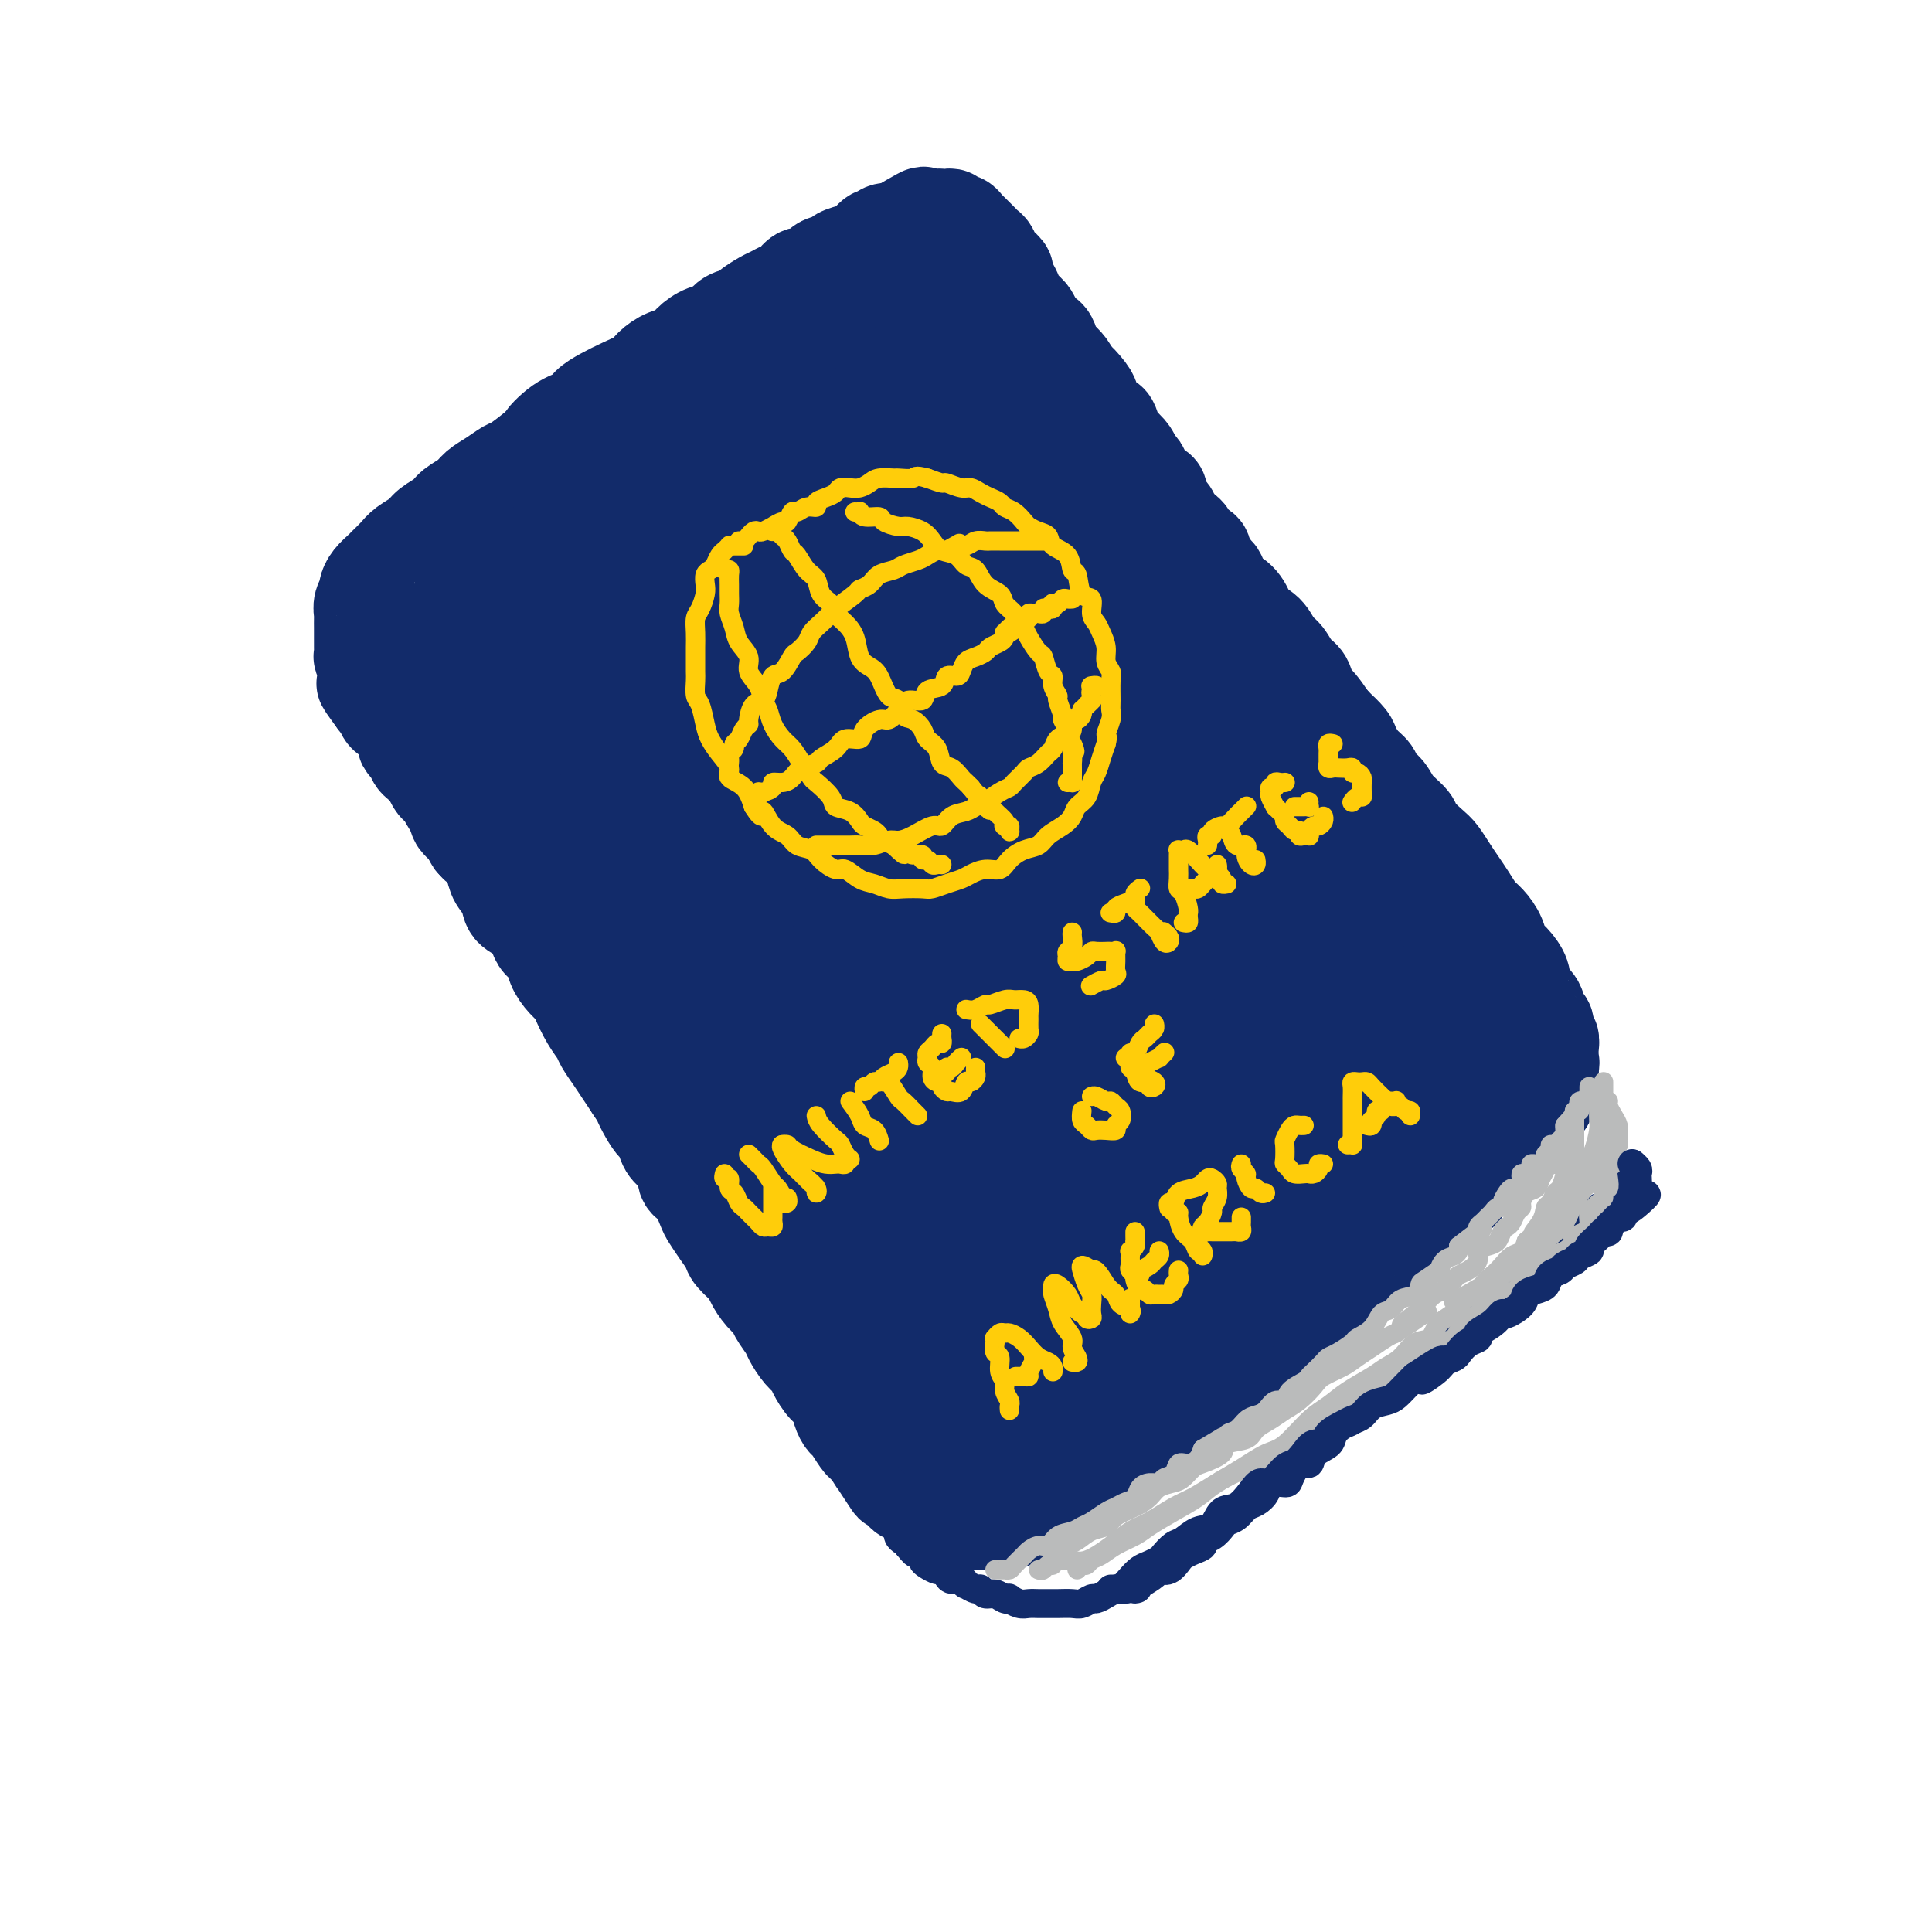 <svg viewBox='0 0 400 400' version='1.1' xmlns='http://www.w3.org/2000/svg' xmlns:xlink='http://www.w3.org/1999/xlink'><g fill='none' stroke='rgb(18,43,106)' stroke-width='20' stroke-linecap='round' stroke-linejoin='round'><path d='M91,162c0.455,-0.088 0.910,-0.177 1,0c0.090,0.177 -0.184,0.619 0,1c0.184,0.381 0.827,0.702 1,1c0.173,0.298 -0.123,0.574 0,1c0.123,0.426 0.666,1.000 1,2c0.334,1.000 0.461,2.424 1,3c0.539,0.576 1.491,0.303 2,1c0.509,0.697 0.574,2.363 1,3c0.426,0.637 1.211,0.243 2,1c0.789,0.757 1.580,2.663 2,4c0.420,1.337 0.470,2.105 1,3c0.530,0.895 1.541,1.916 2,3c0.459,1.084 0.364,2.229 1,3c0.636,0.771 2.001,1.168 3,2c0.999,0.832 1.632,2.099 2,3c0.368,0.901 0.470,1.435 1,2c0.530,0.565 1.489,1.161 2,2c0.511,0.839 0.573,1.922 1,3c0.427,1.078 1.217,2.151 2,3c0.783,0.849 1.557,1.472 2,2c0.443,0.528 0.555,0.959 1,2c0.445,1.041 1.221,2.690 2,4c0.779,1.310 1.559,2.279 2,3c0.441,0.721 0.541,1.193 1,2c0.459,0.807 1.277,1.948 2,3c0.723,1.052 1.349,2.015 2,3c0.651,0.985 1.325,1.993 2,3'/><path d='M131,225c6.549,10.204 2.923,4.215 2,3c-0.923,-1.215 0.857,2.345 2,4c1.143,1.655 1.650,1.406 2,2c0.350,0.594 0.544,2.030 1,3c0.456,0.970 1.173,1.475 2,2c0.827,0.525 1.765,1.070 2,2c0.235,0.930 -0.233,2.244 0,3c0.233,0.756 1.166,0.955 2,2c0.834,1.045 1.569,2.936 2,4c0.431,1.064 0.557,1.300 1,2c0.443,0.700 1.203,1.863 2,3c0.797,1.137 1.631,2.248 2,3c0.369,0.752 0.274,1.146 1,2c0.726,0.854 2.273,2.167 3,3c0.727,0.833 0.632,1.186 1,2c0.368,0.814 1.197,2.090 2,3c0.803,0.910 1.580,1.455 2,2c0.420,0.545 0.484,1.091 1,2c0.516,0.909 1.485,2.182 2,3c0.515,0.818 0.574,1.182 1,2c0.426,0.818 1.217,2.091 2,3c0.783,0.909 1.558,1.454 2,2c0.442,0.546 0.553,1.092 1,2c0.447,0.908 1.232,2.178 2,3c0.768,0.822 1.519,1.198 2,2c0.481,0.802 0.692,2.032 1,3c0.308,0.968 0.712,1.674 1,2c0.288,0.326 0.459,0.273 1,1c0.541,0.727 1.453,2.234 2,3c0.547,0.766 0.728,0.790 1,1c0.272,0.210 0.636,0.605 1,1'/><path d='M180,300c8.062,12.305 3.719,5.568 2,3c-1.719,-2.568 -0.812,-0.969 0,0c0.812,0.969 1.531,1.306 2,2c0.469,0.694 0.689,1.744 1,2c0.311,0.256 0.712,-0.283 1,0c0.288,0.283 0.462,1.386 1,2c0.538,0.614 1.439,0.738 2,1c0.561,0.262 0.783,0.661 1,1c0.217,0.339 0.428,0.616 1,1c0.572,0.384 1.504,0.873 2,1c0.496,0.127 0.556,-0.110 1,0c0.444,0.110 1.274,0.565 2,1c0.726,0.435 1.349,0.849 2,1c0.651,0.151 1.331,0.040 2,0c0.669,-0.040 1.329,-0.009 2,0c0.671,0.009 1.354,-0.004 2,0c0.646,0.004 1.256,0.025 2,0c0.744,-0.025 1.620,-0.097 2,0c0.380,0.097 0.262,0.363 1,0c0.738,-0.363 2.333,-1.357 3,-2c0.667,-0.643 0.407,-0.936 1,-1c0.593,-0.064 2.041,0.103 3,0c0.959,-0.103 1.431,-0.474 2,-1c0.569,-0.526 1.237,-1.206 2,-2c0.763,-0.794 1.622,-1.703 2,-2c0.378,-0.297 0.275,0.019 1,0c0.725,-0.019 2.277,-0.372 3,-1c0.723,-0.628 0.616,-1.529 1,-2c0.384,-0.471 1.257,-0.511 2,-1c0.743,-0.489 1.355,-1.425 2,-2c0.645,-0.575 1.322,-0.787 2,-1'/><path d='M233,300c4.086,-2.456 2.301,-1.094 2,-1c-0.301,0.094 0.882,-1.078 2,-2c1.118,-0.922 2.171,-1.594 3,-2c0.829,-0.406 1.433,-0.545 2,-1c0.567,-0.455 1.096,-1.226 2,-2c0.904,-0.774 2.181,-1.551 3,-2c0.819,-0.449 1.179,-0.571 2,-1c0.821,-0.429 2.103,-1.167 3,-2c0.897,-0.833 1.410,-1.763 2,-2c0.590,-0.237 1.256,0.218 2,0c0.744,-0.218 1.564,-1.110 2,-2c0.436,-0.890 0.488,-1.778 1,-2c0.512,-0.222 1.483,0.222 2,0c0.517,-0.222 0.579,-1.109 1,-2c0.421,-0.891 1.201,-1.786 2,-2c0.799,-0.214 1.618,0.251 2,0c0.382,-0.251 0.329,-1.219 1,-2c0.671,-0.781 2.066,-1.374 3,-2c0.934,-0.626 1.406,-1.285 2,-2c0.594,-0.715 1.310,-1.487 2,-2c0.690,-0.513 1.354,-0.768 2,-1c0.646,-0.232 1.272,-0.442 2,-1c0.728,-0.558 1.556,-1.462 2,-2c0.444,-0.538 0.503,-0.708 1,-1c0.497,-0.292 1.431,-0.706 2,-1c0.569,-0.294 0.771,-0.468 1,-1c0.229,-0.532 0.484,-1.422 1,-2c0.516,-0.578 1.293,-0.846 2,-1c0.707,-0.154 1.344,-0.195 2,-1c0.656,-0.805 1.330,-2.373 2,-3c0.670,-0.627 1.335,-0.314 2,0'/><path d='M293,255c9.632,-7.310 3.712,-3.086 2,-2c-1.712,1.086 0.784,-0.966 2,-2c1.216,-1.034 1.152,-1.051 1,-1c-0.152,0.051 -0.392,0.169 0,0c0.392,-0.169 1.414,-0.627 2,-1c0.586,-0.373 0.734,-0.662 1,-1c0.266,-0.338 0.649,-0.725 1,-1c0.351,-0.275 0.671,-0.438 1,-1c0.329,-0.562 0.666,-1.522 1,-2c0.334,-0.478 0.666,-0.475 1,-1c0.334,-0.525 0.672,-1.580 1,-2c0.328,-0.420 0.647,-0.207 1,0c0.353,0.207 0.738,0.406 1,0c0.262,-0.406 0.399,-1.417 1,-2c0.601,-0.583 1.667,-0.739 2,-1c0.333,-0.261 -0.066,-0.629 0,-1c0.066,-0.371 0.599,-0.747 1,-1c0.401,-0.253 0.671,-0.382 1,-1c0.329,-0.618 0.718,-1.723 1,-2c0.282,-0.277 0.458,0.276 1,0c0.542,-0.276 1.452,-1.380 2,-2c0.548,-0.620 0.736,-0.758 1,-1c0.264,-0.242 0.606,-0.590 1,-1c0.394,-0.410 0.841,-0.883 1,-1c0.159,-0.117 0.028,0.123 0,0c-0.028,-0.123 0.045,-0.610 0,-1c-0.045,-0.390 -0.208,-0.685 0,-1c0.208,-0.315 0.788,-0.652 1,-1c0.212,-0.348 0.057,-0.709 0,-1c-0.057,-0.291 -0.016,-0.512 0,-1c0.016,-0.488 0.008,-1.244 0,-2'/><path d='M321,221c0.308,-1.428 0.079,-0.997 0,-1c-0.079,-0.003 -0.006,-0.439 0,-1c0.006,-0.561 -0.054,-1.248 0,-2c0.054,-0.752 0.223,-1.570 0,-2c-0.223,-0.430 -0.837,-0.471 -1,-1c-0.163,-0.529 0.124,-1.545 0,-2c-0.124,-0.455 -0.659,-0.347 -1,-1c-0.341,-0.653 -0.489,-2.066 -1,-3c-0.511,-0.934 -1.384,-1.390 -2,-2c-0.616,-0.610 -0.976,-1.373 -1,-2c-0.024,-0.627 0.289,-1.116 0,-2c-0.289,-0.884 -1.180,-2.161 -2,-3c-0.820,-0.839 -1.571,-1.239 -2,-2c-0.429,-0.761 -0.538,-1.884 -1,-3c-0.462,-1.116 -1.278,-2.227 -2,-3c-0.722,-0.773 -1.348,-1.208 -2,-2c-0.652,-0.792 -1.328,-1.940 -2,-3c-0.672,-1.060 -1.340,-2.031 -2,-3c-0.660,-0.969 -1.313,-1.935 -2,-3c-0.687,-1.065 -1.409,-2.227 -2,-3c-0.591,-0.773 -1.050,-1.155 -2,-2c-0.950,-0.845 -2.391,-2.151 -3,-3c-0.609,-0.849 -0.386,-1.239 -1,-2c-0.614,-0.761 -2.065,-1.894 -3,-3c-0.935,-1.106 -1.354,-2.187 -2,-3c-0.646,-0.813 -1.520,-1.358 -2,-2c-0.480,-0.642 -0.568,-1.382 -1,-2c-0.432,-0.618 -1.209,-1.114 -2,-2c-0.791,-0.886 -1.598,-2.162 -2,-3c-0.402,-0.838 -0.401,-1.240 -1,-2c-0.599,-0.760 -1.800,-1.880 -3,-3'/><path d='M276,150c-5.395,-6.872 -1.882,-2.053 -1,-1c0.882,1.053 -0.866,-1.661 -2,-3c-1.134,-1.339 -1.655,-1.302 -2,-2c-0.345,-0.698 -0.514,-2.130 -1,-3c-0.486,-0.870 -1.290,-1.178 -2,-2c-0.710,-0.822 -1.328,-2.159 -2,-3c-0.672,-0.841 -1.400,-1.188 -2,-2c-0.600,-0.812 -1.072,-2.089 -2,-3c-0.928,-0.911 -2.313,-1.455 -3,-2c-0.687,-0.545 -0.676,-1.089 -1,-2c-0.324,-0.911 -0.983,-2.187 -2,-3c-1.017,-0.813 -2.393,-1.161 -3,-2c-0.607,-0.839 -0.445,-2.168 -1,-3c-0.555,-0.832 -1.828,-1.167 -3,-2c-1.172,-0.833 -2.244,-2.164 -3,-3c-0.756,-0.836 -1.194,-1.178 -2,-2c-0.806,-0.822 -1.978,-2.126 -3,-3c-1.022,-0.874 -1.894,-1.319 -3,-2c-1.106,-0.681 -2.446,-1.600 -3,-2c-0.554,-0.400 -0.322,-0.282 -1,-1c-0.678,-0.718 -2.264,-2.271 -3,-3c-0.736,-0.729 -0.621,-0.632 -1,-1c-0.379,-0.368 -1.252,-1.201 -2,-2c-0.748,-0.799 -1.370,-1.565 -2,-2c-0.630,-0.435 -1.267,-0.539 -2,-1c-0.733,-0.461 -1.561,-1.278 -2,-2c-0.439,-0.722 -0.488,-1.348 -1,-2c-0.512,-0.652 -1.488,-1.329 -2,-2c-0.512,-0.671 -0.561,-1.334 -1,-2c-0.439,-0.666 -1.268,-1.333 -2,-2c-0.732,-0.667 -1.366,-1.333 -2,-2'/><path d='M214,83c-5.997,-5.401 -1.988,-0.904 -1,0c0.988,0.904 -1.045,-1.785 -2,-3c-0.955,-1.215 -0.833,-0.955 -1,-1c-0.167,-0.045 -0.622,-0.396 -1,-1c-0.378,-0.604 -0.680,-1.462 -1,-2c-0.320,-0.538 -0.658,-0.755 -1,-1c-0.342,-0.245 -0.687,-0.516 -1,-1c-0.313,-0.484 -0.594,-1.180 -1,-2c-0.406,-0.820 -0.936,-1.764 -1,-2c-0.064,-0.236 0.337,0.236 0,0c-0.337,-0.236 -1.413,-1.180 -2,-2c-0.587,-0.820 -0.686,-1.515 -1,-2c-0.314,-0.485 -0.843,-0.760 -1,-1c-0.157,-0.240 0.059,-0.447 0,-1c-0.059,-0.553 -0.393,-1.454 -1,-2c-0.607,-0.546 -1.486,-0.739 -2,-1c-0.514,-0.261 -0.663,-0.592 -1,-1c-0.337,-0.408 -0.861,-0.894 -1,-1c-0.139,-0.106 0.107,0.167 0,0c-0.107,-0.167 -0.567,-0.776 -1,-1c-0.433,-0.224 -0.838,-0.064 -1,0c-0.162,0.064 -0.081,0.032 0,0'/><path d='M106,182c-0.024,-0.302 -0.048,-0.605 0,-1c0.048,-0.395 0.167,-0.883 0,-1c-0.167,-0.117 -0.621,0.136 -1,0c-0.379,-0.136 -0.683,-0.662 -1,-1c-0.317,-0.338 -0.648,-0.488 -1,-1c-0.352,-0.512 -0.724,-1.385 -1,-2c-0.276,-0.615 -0.455,-0.972 -1,-1c-0.545,-0.028 -1.455,0.274 -2,0c-0.545,-0.274 -0.723,-1.124 -1,-2c-0.277,-0.876 -0.651,-1.778 -1,-2c-0.349,-0.222 -0.671,0.235 -1,0c-0.329,-0.235 -0.666,-1.162 -1,-2c-0.334,-0.838 -0.667,-1.585 -1,-2c-0.333,-0.415 -0.667,-0.496 -1,-1c-0.333,-0.504 -0.667,-1.430 -1,-2c-0.333,-0.570 -0.667,-0.783 -1,-1c-0.333,-0.217 -0.667,-0.438 -1,-1c-0.333,-0.562 -0.666,-1.464 -1,-2c-0.334,-0.536 -0.668,-0.707 -1,-1c-0.332,-0.293 -0.663,-0.708 -1,-1c-0.337,-0.292 -0.682,-0.462 -1,-1c-0.318,-0.538 -0.609,-1.443 -1,-2c-0.391,-0.557 -0.882,-0.764 -1,-1c-0.118,-0.236 0.137,-0.501 0,-1c-0.137,-0.499 -0.667,-1.233 -1,-2c-0.333,-0.767 -0.471,-1.566 -1,-2c-0.529,-0.434 -1.450,-0.501 -2,-1c-0.550,-0.499 -0.729,-1.428 -1,-2c-0.271,-0.572 -0.636,-0.786 -1,-1'/><path d='M78,145c-4.497,-6.073 -1.740,-2.757 -1,-2c0.740,0.757 -0.538,-1.045 -1,-2c-0.462,-0.955 -0.110,-1.063 0,-1c0.110,0.063 -0.023,0.298 0,0c0.023,-0.298 0.202,-1.130 0,-2c-0.202,-0.870 -0.786,-1.777 -1,-2c-0.214,-0.223 -0.057,0.240 0,0c0.057,-0.240 0.015,-1.181 0,-2c-0.015,-0.819 -0.004,-1.514 0,-2c0.004,-0.486 -0.000,-0.763 0,-1c0.000,-0.237 0.004,-0.435 0,-1c-0.004,-0.565 -0.016,-1.499 0,-2c0.016,-0.501 0.059,-0.571 0,-1c-0.059,-0.429 -0.219,-1.218 0,-2c0.219,-0.782 0.817,-1.557 1,-2c0.183,-0.443 -0.050,-0.556 0,-1c0.050,-0.444 0.382,-1.221 1,-2c0.618,-0.779 1.520,-1.560 2,-2c0.480,-0.440 0.536,-0.541 1,-1c0.464,-0.459 1.336,-1.278 2,-2c0.664,-0.722 1.121,-1.348 2,-2c0.879,-0.652 2.179,-1.329 3,-2c0.821,-0.671 1.164,-1.334 2,-2c0.836,-0.666 2.166,-1.333 3,-2c0.834,-0.667 1.172,-1.335 2,-2c0.828,-0.665 2.146,-1.329 3,-2c0.854,-0.671 1.246,-1.351 2,-2c0.754,-0.649 1.872,-1.267 3,-2c1.128,-0.733 2.265,-1.582 3,-2c0.735,-0.418 1.067,-0.405 2,-1c0.933,-0.595 2.466,-1.797 4,-3'/><path d='M111,93c5.744,-4.783 2.605,-2.240 2,-2c-0.605,0.240 1.324,-1.822 3,-3c1.676,-1.178 3.100,-1.470 4,-2c0.900,-0.530 1.276,-1.296 2,-2c0.724,-0.704 1.796,-1.344 3,-2c1.204,-0.656 2.539,-1.327 4,-2c1.461,-0.673 3.048,-1.349 4,-2c0.952,-0.651 1.269,-1.278 2,-2c0.731,-0.722 1.877,-1.540 3,-2c1.123,-0.460 2.225,-0.561 3,-1c0.775,-0.439 1.224,-1.217 2,-2c0.776,-0.783 1.880,-1.571 3,-2c1.120,-0.429 2.257,-0.500 3,-1c0.743,-0.500 1.091,-1.429 2,-2c0.909,-0.571 2.379,-0.783 3,-1c0.621,-0.217 0.393,-0.438 1,-1c0.607,-0.562 2.048,-1.465 3,-2c0.952,-0.535 1.415,-0.702 2,-1c0.585,-0.298 1.292,-0.728 2,-1c0.708,-0.272 1.416,-0.388 2,-1c0.584,-0.612 1.044,-1.722 2,-2c0.956,-0.278 2.410,0.276 3,0c0.590,-0.276 0.318,-1.382 1,-2c0.682,-0.618 2.319,-0.748 3,-1c0.681,-0.252 0.406,-0.627 1,-1c0.594,-0.373 2.056,-0.745 3,-1c0.944,-0.255 1.369,-0.394 2,-1c0.631,-0.606 1.468,-1.678 2,-2c0.532,-0.322 0.759,0.106 1,0c0.241,-0.106 0.498,-0.744 1,-1c0.502,-0.256 1.251,-0.128 2,0'/><path d='M185,48c11.638,-6.917 3.733,-1.709 1,0c-2.733,1.709 -0.295,-0.082 1,-1c1.295,-0.918 1.447,-0.964 2,-1c0.553,-0.036 1.506,-0.062 2,0c0.494,0.062 0.528,0.213 1,0c0.472,-0.213 1.383,-0.790 2,-1c0.617,-0.210 0.939,-0.052 1,0c0.061,0.052 -0.138,-0.001 0,0c0.138,0.001 0.615,0.056 1,0c0.385,-0.056 0.680,-0.223 1,0c0.320,0.223 0.667,0.837 1,1c0.333,0.163 0.652,-0.125 1,0c0.348,0.125 0.723,0.663 1,1c0.277,0.337 0.454,0.474 1,1c0.546,0.526 1.460,1.440 2,2c0.540,0.560 0.704,0.765 1,1c0.296,0.235 0.723,0.500 1,1c0.277,0.500 0.403,1.236 1,2c0.597,0.764 1.665,1.555 2,2c0.335,0.445 -0.061,0.542 0,1c0.061,0.458 0.580,1.277 1,2c0.420,0.723 0.741,1.350 1,2c0.259,0.650 0.454,1.324 1,2c0.546,0.676 1.442,1.355 2,2c0.558,0.645 0.778,1.257 1,2c0.222,0.743 0.444,1.617 1,2c0.556,0.383 1.444,0.277 2,1c0.556,0.723 0.778,2.276 1,3c0.222,0.724 0.444,0.618 1,1c0.556,0.382 1.444,1.252 2,2c0.556,0.748 0.778,1.374 1,2'/><path d='M222,78c3.368,4.772 1.287,1.703 1,1c-0.287,-0.703 1.218,0.961 2,2c0.782,1.039 0.840,1.452 1,2c0.160,0.548 0.423,1.231 1,2c0.577,0.769 1.468,1.623 2,2c0.532,0.377 0.706,0.276 1,1c0.294,0.724 0.709,2.273 1,3c0.291,0.727 0.458,0.631 1,1c0.542,0.369 1.458,1.202 2,2c0.542,0.798 0.710,1.561 1,2c0.290,0.439 0.703,0.554 1,1c0.297,0.446 0.479,1.221 1,2c0.521,0.779 1.382,1.560 2,2c0.618,0.440 0.992,0.537 1,1c0.008,0.463 -0.349,1.290 0,2c0.349,0.710 1.403,1.302 2,2c0.597,0.698 0.736,1.500 1,2c0.264,0.500 0.653,0.696 1,1c0.347,0.304 0.653,0.714 1,1c0.347,0.286 0.736,0.447 1,1c0.264,0.553 0.403,1.499 1,2c0.597,0.501 1.652,0.558 2,1c0.348,0.442 -0.010,1.269 0,2c0.010,0.731 0.388,1.365 1,2c0.612,0.635 1.459,1.272 2,2c0.541,0.728 0.776,1.546 1,2c0.224,0.454 0.439,0.544 1,1c0.561,0.456 1.470,1.277 2,2c0.530,0.723 0.681,1.349 1,2c0.319,0.651 0.805,1.329 1,2c0.195,0.671 0.097,1.336 0,2'/><path d='M258,131c5.976,8.550 2.914,3.426 2,2c-0.914,-1.426 0.318,0.847 1,2c0.682,1.153 0.815,1.187 1,2c0.185,0.813 0.424,2.405 1,3c0.576,0.595 1.489,0.194 2,1c0.511,0.806 0.620,2.818 1,4c0.380,1.182 1.030,1.532 2,2c0.970,0.468 2.260,1.053 3,2c0.740,0.947 0.930,2.255 1,3c0.070,0.745 0.020,0.927 0,1c-0.020,0.073 -0.010,0.036 0,0'/><path d='M93,128c-0.102,0.449 -0.204,0.899 0,1c0.204,0.101 0.714,-0.145 1,0c0.286,0.145 0.347,0.681 1,2c0.653,1.319 1.896,3.420 3,5c1.104,1.580 2.068,2.640 3,4c0.932,1.360 1.831,3.020 3,5c1.169,1.980 2.609,4.280 4,6c1.391,1.720 2.735,2.859 4,4c1.265,1.141 2.453,2.283 4,4c1.547,1.717 3.454,4.010 5,6c1.546,1.990 2.730,3.679 4,5c1.270,1.321 2.627,2.276 4,4c1.373,1.724 2.763,4.218 4,6c1.237,1.782 2.322,2.853 3,4c0.678,1.147 0.948,2.372 2,4c1.052,1.628 2.886,3.661 4,5c1.114,1.339 1.507,1.985 2,3c0.493,1.015 1.084,2.399 2,4c0.916,1.601 2.155,3.418 3,5c0.845,1.582 1.296,2.929 2,4c0.704,1.071 1.661,1.866 3,3c1.339,1.134 3.058,2.607 4,4c0.942,1.393 1.106,2.708 2,4c0.894,1.292 2.519,2.563 4,4c1.481,1.437 2.817,3.040 4,4c1.183,0.960 2.212,1.277 3,2c0.788,0.723 1.335,1.854 2,3c0.665,1.146 1.448,2.309 2,3c0.552,0.691 0.872,0.912 1,1c0.128,0.088 0.064,0.044 0,0'/></g>
<g fill='none' stroke='rgb(18,43,106)' stroke-width='28' stroke-linecap='round' stroke-linejoin='round'><path d='M97,135c-0.105,0.530 -0.210,1.060 0,1c0.210,-0.060 0.734,-0.710 1,0c0.266,0.710 0.273,2.779 1,4c0.727,1.221 2.175,1.595 3,3c0.825,1.405 1.028,3.842 2,6c0.972,2.158 2.715,4.039 4,6c1.285,1.961 2.113,4.003 3,6c0.887,1.997 1.834,3.950 3,6c1.166,2.050 2.552,4.196 4,6c1.448,1.804 2.957,3.264 4,5c1.043,1.736 1.619,3.748 3,6c1.381,2.252 3.568,4.744 5,7c1.432,2.256 2.108,4.274 3,6c0.892,1.726 1.999,3.158 3,5c1.001,1.842 1.897,4.094 3,6c1.103,1.906 2.415,3.465 3,5c0.585,1.535 0.444,3.046 1,5c0.556,1.954 1.811,4.351 3,6c1.189,1.649 2.313,2.552 3,4c0.687,1.448 0.936,3.443 2,5c1.064,1.557 2.941,2.675 4,4c1.059,1.325 1.299,2.857 2,4c0.701,1.143 1.863,1.898 3,3c1.137,1.102 2.249,2.550 3,4c0.751,1.450 1.142,2.901 2,4c0.858,1.099 2.183,1.847 3,3c0.817,1.153 1.126,2.711 2,4c0.874,1.289 2.312,2.309 3,3c0.688,0.691 0.625,1.055 1,2c0.375,0.945 1.187,2.473 2,4'/><path d='M176,268c4.306,5.479 2.572,1.675 2,1c-0.572,-0.675 0.018,1.777 1,3c0.982,1.223 2.357,1.216 3,2c0.643,0.784 0.556,2.360 1,3c0.444,0.640 1.419,0.345 2,1c0.581,0.655 0.767,2.258 1,3c0.233,0.742 0.514,0.621 1,1c0.486,0.379 1.177,1.257 2,2c0.823,0.743 1.779,1.351 2,2c0.221,0.649 -0.292,1.340 0,2c0.292,0.660 1.387,1.290 2,2c0.613,0.710 0.742,1.499 1,2c0.258,0.501 0.646,0.712 1,1c0.354,0.288 0.673,0.651 1,1c0.327,0.349 0.660,0.682 1,1c0.340,0.318 0.687,0.621 1,1c0.313,0.379 0.594,0.834 1,1c0.406,0.166 0.938,0.041 1,0c0.062,-0.041 -0.345,0.000 0,0c0.345,-0.000 1.440,-0.041 2,0c0.560,0.041 0.583,0.166 1,0c0.417,-0.166 1.228,-0.622 2,-1c0.772,-0.378 1.505,-0.679 2,-1c0.495,-0.321 0.751,-0.663 1,-1c0.249,-0.337 0.492,-0.671 1,-1c0.508,-0.329 1.280,-0.655 2,-1c0.720,-0.345 1.386,-0.708 2,-1c0.614,-0.292 1.175,-0.512 2,-1c0.825,-0.488 1.912,-1.244 3,-2'/><path d='M218,288c3.250,-1.521 1.873,-0.825 2,-1c0.127,-0.175 1.756,-1.221 3,-2c1.244,-0.779 2.102,-1.291 3,-2c0.898,-0.709 1.836,-1.616 3,-2c1.164,-0.384 2.555,-0.244 4,-1c1.445,-0.756 2.944,-2.409 4,-3c1.056,-0.591 1.668,-0.122 3,-1c1.332,-0.878 3.385,-3.103 5,-4c1.615,-0.897 2.792,-0.467 4,-1c1.208,-0.533 2.448,-2.031 4,-3c1.552,-0.969 3.417,-1.410 5,-2c1.583,-0.590 2.886,-1.331 4,-2c1.114,-0.669 2.041,-1.267 3,-2c0.959,-0.733 1.951,-1.600 3,-2c1.049,-0.400 2.154,-0.334 3,-1c0.846,-0.666 1.434,-2.065 2,-3c0.566,-0.935 1.112,-1.407 2,-2c0.888,-0.593 2.120,-1.309 3,-2c0.880,-0.691 1.409,-1.358 2,-2c0.591,-0.642 1.244,-1.258 2,-2c0.756,-0.742 1.616,-1.608 2,-2c0.384,-0.392 0.291,-0.308 1,-1c0.709,-0.692 2.218,-2.160 3,-3c0.782,-0.840 0.835,-1.051 1,-1c0.165,0.051 0.440,0.366 1,0c0.560,-0.366 1.403,-1.411 2,-2c0.597,-0.589 0.947,-0.721 1,-1c0.053,-0.279 -0.192,-0.704 0,-1c0.192,-0.296 0.821,-0.464 1,-1c0.179,-0.536 -0.092,-1.439 0,-2c0.092,-0.561 0.546,-0.781 1,-1'/><path d='M295,233c3.957,-3.974 1.849,-0.910 1,0c-0.849,0.910 -0.438,-0.335 0,-1c0.438,-0.665 0.902,-0.752 1,-1c0.098,-0.248 -0.171,-0.658 0,-1c0.171,-0.342 0.780,-0.615 1,-1c0.220,-0.385 0.049,-0.881 0,-1c-0.049,-0.119 0.025,0.141 0,0c-0.025,-0.141 -0.147,-0.682 0,-1c0.147,-0.318 0.565,-0.414 1,-1c0.435,-0.586 0.887,-1.662 1,-2c0.113,-0.338 -0.113,0.063 0,0c0.113,-0.063 0.566,-0.591 1,-1c0.434,-0.409 0.848,-0.701 1,-1c0.152,-0.299 0.041,-0.605 0,-1c-0.041,-0.395 -0.011,-0.879 0,-1c0.011,-0.121 0.003,0.122 0,0c-0.003,-0.122 -0.001,-0.610 0,-1c0.001,-0.390 0.000,-0.681 0,-1c-0.000,-0.319 0.000,-0.667 0,-1c-0.000,-0.333 -0.000,-0.651 0,-1c0.000,-0.349 0.001,-0.727 0,-1c-0.001,-0.273 -0.003,-0.439 0,-1c0.003,-0.561 0.012,-1.515 0,-2c-0.012,-0.485 -0.045,-0.500 0,-1c0.045,-0.500 0.166,-1.484 0,-2c-0.166,-0.516 -0.621,-0.564 -1,-1c-0.379,-0.436 -0.682,-1.261 -1,-2c-0.318,-0.739 -0.652,-1.394 -1,-2c-0.348,-0.606 -0.709,-1.163 -1,-2c-0.291,-0.837 -0.512,-1.953 -1,-3c-0.488,-1.047 -1.244,-2.023 -2,-3'/><path d='M295,196c-1.441,-2.470 -1.545,-2.145 -2,-3c-0.455,-0.855 -1.262,-2.889 -2,-4c-0.738,-1.111 -1.408,-1.298 -2,-2c-0.592,-0.702 -1.107,-1.917 -2,-3c-0.893,-1.083 -2.164,-2.033 -3,-3c-0.836,-0.967 -1.236,-1.951 -2,-3c-0.764,-1.049 -1.890,-2.162 -3,-3c-1.110,-0.838 -2.202,-1.402 -3,-2c-0.798,-0.598 -1.302,-1.229 -2,-2c-0.698,-0.771 -1.590,-1.680 -2,-3c-0.410,-1.320 -0.336,-3.049 -1,-4c-0.664,-0.951 -2.065,-1.124 -3,-2c-0.935,-0.876 -1.406,-2.455 -2,-4c-0.594,-1.545 -1.313,-3.057 -2,-4c-0.687,-0.943 -1.343,-1.318 -2,-2c-0.657,-0.682 -1.317,-1.670 -2,-3c-0.683,-1.330 -1.391,-3.003 -2,-4c-0.609,-0.997 -1.121,-1.320 -2,-2c-0.879,-0.680 -2.126,-1.717 -3,-3c-0.874,-1.283 -1.375,-2.812 -2,-4c-0.625,-1.188 -1.373,-2.036 -2,-3c-0.627,-0.964 -1.134,-2.043 -2,-3c-0.866,-0.957 -2.091,-1.791 -3,-3c-0.909,-1.209 -1.503,-2.791 -2,-4c-0.497,-1.209 -0.895,-2.043 -2,-3c-1.105,-0.957 -2.915,-2.037 -4,-3c-1.085,-0.963 -1.445,-1.808 -2,-3c-0.555,-1.192 -1.303,-2.732 -2,-4c-0.697,-1.268 -1.341,-2.264 -2,-3c-0.659,-0.736 -1.331,-1.210 -2,-2c-0.669,-0.790 -1.334,-1.895 -2,-3'/><path d='M226,102c-11.014,-14.834 -4.051,-4.919 -2,-2c2.051,2.919 -0.812,-1.160 -2,-3c-1.188,-1.840 -0.702,-1.443 -1,-2c-0.298,-0.557 -1.379,-2.070 -2,-3c-0.621,-0.930 -0.781,-1.279 -1,-2c-0.219,-0.721 -0.496,-1.813 -1,-3c-0.504,-1.187 -1.234,-2.467 -2,-3c-0.766,-0.533 -1.567,-0.318 -2,-1c-0.433,-0.682 -0.496,-2.262 -1,-3c-0.504,-0.738 -1.448,-0.635 -2,-1c-0.552,-0.365 -0.711,-1.197 -1,-2c-0.289,-0.803 -0.707,-1.577 -1,-2c-0.293,-0.423 -0.460,-0.493 -1,-1c-0.540,-0.507 -1.454,-1.449 -2,-2c-0.546,-0.551 -0.724,-0.712 -1,-1c-0.276,-0.288 -0.652,-0.703 -1,-1c-0.348,-0.297 -0.670,-0.476 -1,-1c-0.330,-0.524 -0.669,-1.395 -1,-2c-0.331,-0.605 -0.653,-0.946 -1,-1c-0.347,-0.054 -0.717,0.178 -1,0c-0.283,-0.178 -0.479,-0.766 -1,-1c-0.521,-0.234 -1.368,-0.115 -2,0c-0.632,0.115 -1.050,0.226 -1,0c0.050,-0.226 0.569,-0.790 0,-1c-0.569,-0.210 -2.225,-0.066 -3,0c-0.775,0.066 -0.668,0.056 -1,0c-0.332,-0.056 -1.103,-0.156 -2,0c-0.897,0.156 -1.921,0.568 -3,1c-1.079,0.432 -2.214,0.886 -3,1c-0.786,0.114 -1.225,-0.110 -2,0c-0.775,0.110 -1.888,0.555 -3,1'/><path d='M178,67c-2.714,0.578 -2.500,0.524 -3,1c-0.500,0.476 -1.715,1.482 -3,2c-1.285,0.518 -2.640,0.547 -4,1c-1.360,0.453 -2.725,1.331 -4,2c-1.275,0.669 -2.461,1.128 -4,2c-1.539,0.872 -3.431,2.158 -5,3c-1.569,0.842 -2.814,1.239 -4,2c-1.186,0.761 -2.314,1.884 -4,3c-1.686,1.116 -3.930,2.223 -5,3c-1.070,0.777 -0.967,1.225 -3,3c-2.033,1.775 -6.201,4.879 -8,6c-1.799,1.121 -1.229,0.260 -2,1c-0.771,0.740 -2.882,3.079 -4,4c-1.118,0.921 -1.244,0.422 -2,1c-0.756,0.578 -2.142,2.234 -3,3c-0.858,0.766 -1.187,0.643 -2,1c-0.813,0.357 -2.110,1.195 -3,2c-0.890,0.805 -1.371,1.577 -2,2c-0.629,0.423 -1.404,0.496 -2,1c-0.596,0.504 -1.011,1.441 -2,2c-0.989,0.559 -2.551,0.742 -3,1c-0.449,0.258 0.216,0.590 0,1c-0.216,0.410 -1.312,0.897 -2,1c-0.688,0.103 -0.969,-0.178 -1,0c-0.031,0.178 0.188,0.816 0,1c-0.188,0.184 -0.782,-0.086 -1,0c-0.218,0.086 -0.058,0.528 0,1c0.058,0.472 0.016,0.973 0,1c-0.016,0.027 -0.004,-0.421 0,0c0.004,0.421 0.002,1.710 0,3'/><path d='M102,121c-0.649,1.705 -0.273,1.966 0,3c0.273,1.034 0.442,2.840 1,5c0.558,2.160 1.506,4.674 3,7c1.494,2.326 3.535,4.463 5,6c1.465,1.537 2.353,2.473 3,3c0.647,0.527 1.054,0.643 2,1c0.946,0.357 2.430,0.953 4,0c1.570,-0.953 3.226,-3.457 5,-6c1.774,-2.543 3.667,-5.125 6,-9c2.333,-3.875 5.106,-9.043 7,-13c1.894,-3.957 2.909,-6.705 4,-10c1.091,-3.295 2.258,-7.138 3,-10c0.742,-2.862 1.058,-4.743 1,-6c-0.058,-1.257 -0.490,-1.889 -1,-3c-0.510,-1.111 -1.096,-2.701 -3,-1c-1.904,1.701 -5.124,6.691 -7,12c-1.876,5.309 -2.407,10.935 -3,17c-0.593,6.065 -1.246,12.567 -1,21c0.246,8.433 1.392,18.795 3,26c1.608,7.205 3.678,11.252 5,14c1.322,2.748 1.895,4.196 3,6c1.105,1.804 2.741,3.963 4,5c1.259,1.037 2.140,0.950 3,1c0.860,0.050 1.699,0.235 2,0c0.301,-0.235 0.064,-0.890 0,-2c-0.064,-1.110 0.047,-2.675 0,-5c-0.047,-2.325 -0.250,-5.410 -2,-10c-1.750,-4.590 -5.046,-10.684 -7,-15c-1.954,-4.316 -2.564,-6.854 -4,-9c-1.436,-2.146 -3.696,-3.899 -5,-5c-1.304,-1.101 -1.652,-1.551 -2,-2'/><path d='M131,142c-1.326,-1.099 -1.142,-0.345 -1,3c0.142,3.345 0.243,9.281 3,17c2.757,7.719 8.170,17.219 13,25c4.830,7.781 9.075,13.842 14,20c4.925,6.158 10.528,12.413 15,18c4.472,5.587 7.811,10.506 10,13c2.189,2.494 3.227,2.561 4,3c0.773,0.439 1.280,1.248 2,2c0.720,0.752 1.651,1.448 2,0c0.349,-1.448 0.116,-5.039 -1,-9c-1.116,-3.961 -3.113,-8.291 -6,-15c-2.887,-6.709 -6.663,-15.798 -10,-22c-3.337,-6.202 -6.235,-9.517 -8,-12c-1.765,-2.483 -2.399,-4.134 -3,-1c-0.601,3.134 -1.171,11.051 0,19c1.171,7.949 4.083,15.928 7,23c2.917,7.072 5.838,13.236 9,19c3.162,5.764 6.564,11.128 9,14c2.436,2.872 3.907,3.253 5,4c1.093,0.747 1.807,1.859 3,2c1.193,0.141 2.866,-0.689 4,-2c1.134,-1.311 1.731,-3.104 2,-6c0.269,-2.896 0.211,-6.894 -2,-13c-2.211,-6.106 -6.576,-14.321 -10,-20c-3.424,-5.679 -5.908,-8.821 -8,-11c-2.092,-2.179 -3.792,-3.394 -5,-2c-1.208,1.394 -1.923,5.396 -2,11c-0.077,5.604 0.485,12.812 2,19c1.515,6.188 3.985,11.358 7,16c3.015,4.642 6.576,8.755 9,11c2.424,2.245 3.712,2.623 5,3'/><path d='M200,271c3.070,2.404 3.746,1.416 5,0c1.254,-1.416 3.087,-3.258 4,-6c0.913,-2.742 0.906,-6.384 1,-11c0.094,-4.616 0.288,-10.207 -2,-17c-2.288,-6.793 -7.056,-14.787 -12,-22c-4.944,-7.213 -10.062,-13.646 -13,-17c-2.938,-3.354 -3.696,-3.629 -5,-2c-1.304,1.629 -3.153,5.161 -3,11c0.153,5.839 2.308,13.984 5,21c2.692,7.016 5.922,12.904 11,19c5.078,6.096 12.004,12.399 16,16c3.996,3.601 5.064,4.501 7,5c1.936,0.499 4.742,0.597 7,0c2.258,-0.597 3.968,-1.890 5,-4c1.032,-2.110 1.386,-5.037 1,-9c-0.386,-3.963 -1.513,-8.960 -4,-16c-2.487,-7.040 -6.335,-16.121 -11,-24c-4.665,-7.879 -10.149,-14.556 -14,-19c-3.851,-4.444 -6.069,-6.655 -8,-7c-1.931,-0.345 -3.574,1.178 -4,6c-0.426,4.822 0.365,12.944 2,20c1.635,7.056 4.114,13.044 8,19c3.886,5.956 9.177,11.878 13,15c3.823,3.122 6.177,3.443 8,4c1.823,0.557 3.115,1.348 5,1c1.885,-0.348 4.361,-1.836 6,-4c1.639,-2.164 2.439,-5.002 3,-9c0.561,-3.998 0.882,-9.154 -1,-16c-1.882,-6.846 -5.968,-15.382 -10,-23c-4.032,-7.618 -8.009,-14.320 -11,-18c-2.991,-3.680 -4.995,-4.340 -7,-5'/><path d='M202,179c-3.365,-2.328 -2.778,3.351 -2,10c0.778,6.649 1.746,14.268 4,21c2.254,6.732 5.794,12.579 12,18c6.206,5.421 15.079,10.417 20,13c4.921,2.583 5.889,2.753 8,3c2.111,0.247 5.365,0.571 8,0c2.635,-0.571 4.650,-2.038 6,-5c1.350,-2.962 2.034,-7.418 2,-12c-0.034,-4.582 -0.786,-9.291 -4,-17c-3.214,-7.709 -8.891,-18.420 -14,-26c-5.109,-7.580 -9.651,-12.031 -13,-15c-3.349,-2.969 -5.506,-4.456 -8,-4c-2.494,0.456 -5.327,2.854 -6,9c-0.673,6.146 0.812,16.039 3,24c2.188,7.961 5.077,13.988 8,19c2.923,5.012 5.879,9.007 9,12c3.121,2.993 6.406,4.982 9,6c2.594,1.018 4.498,1.065 6,1c1.502,-0.065 2.601,-0.241 4,-2c1.399,-1.759 3.099,-5.101 3,-10c-0.099,-4.899 -1.997,-11.354 -4,-17c-2.003,-5.646 -4.112,-10.482 -9,-18c-4.888,-7.518 -12.555,-17.719 -18,-24c-5.445,-6.281 -8.667,-8.641 -11,-10c-2.333,-1.359 -3.777,-1.716 -5,3c-1.223,4.716 -2.223,14.504 -1,23c1.223,8.496 4.670,15.699 9,22c4.330,6.301 9.542,11.699 16,16c6.458,4.301 14.162,7.504 19,9c4.838,1.496 6.811,1.285 9,1c2.189,-0.285 4.595,-0.642 7,-1'/><path d='M269,228c3.099,-0.886 2.846,-3.100 3,-6c0.154,-2.900 0.714,-6.484 0,-11c-0.714,-4.516 -2.702,-9.962 -7,-17c-4.298,-7.038 -10.907,-15.667 -17,-23c-6.093,-7.333 -11.670,-13.370 -17,-18c-5.330,-4.630 -10.412,-7.855 -14,-10c-3.588,-2.145 -5.681,-3.212 -7,-3c-1.319,0.212 -1.865,1.704 -2,6c-0.135,4.296 0.143,11.396 4,19c3.857,7.604 11.295,15.711 18,21c6.705,5.289 12.676,7.758 19,10c6.324,2.242 13.000,4.255 17,6c4.000,1.745 5.323,3.223 7,4c1.677,0.777 3.709,0.855 5,1c1.291,0.145 1.841,0.357 2,0c0.159,-0.357 -0.072,-1.283 -2,-5c-1.928,-3.717 -5.552,-10.226 -9,-16c-3.448,-5.774 -6.721,-10.813 -10,-16c-3.279,-5.187 -6.564,-10.522 -11,-17c-4.436,-6.478 -10.024,-14.100 -14,-19c-3.976,-4.900 -6.340,-7.080 -8,-9c-1.660,-1.920 -2.615,-3.582 -4,-5c-1.385,-1.418 -3.201,-2.594 -4,-3c-0.799,-0.406 -0.580,-0.043 -1,0c-0.420,0.043 -1.478,-0.235 0,3c1.478,3.235 5.491,9.981 9,16c3.509,6.019 6.515,11.309 11,17c4.485,5.691 10.450,11.783 15,17c4.550,5.217 7.687,9.558 11,14c3.313,4.442 6.804,8.983 9,12c2.196,3.017 3.098,4.508 4,6'/><path d='M276,202c6.435,8.193 3.024,4.176 2,4c-1.024,-0.176 0.339,3.491 1,5c0.661,1.509 0.621,0.861 0,1c-0.621,0.139 -1.823,1.063 -3,2c-1.177,0.937 -2.330,1.885 -4,3c-1.670,1.115 -3.856,2.397 -6,4c-2.144,1.603 -4.247,3.527 -7,6c-2.753,2.473 -6.155,5.497 -9,8c-2.845,2.503 -5.132,4.487 -7,6c-1.868,1.513 -3.317,2.556 -5,4c-1.683,1.444 -3.600,3.291 -5,5c-1.400,1.709 -2.281,3.282 -3,4c-0.719,0.718 -1.274,0.582 -2,1c-0.726,0.418 -1.623,1.390 -2,2c-0.377,0.610 -0.234,0.856 0,1c0.234,0.144 0.560,0.185 1,0c0.440,-0.185 0.993,-0.596 2,-1c1.007,-0.404 2.468,-0.800 4,-2c1.532,-1.200 3.136,-3.204 5,-5c1.864,-1.796 3.989,-3.384 6,-5c2.011,-1.616 3.907,-3.260 5,-4c1.093,-0.740 1.382,-0.577 2,-1c0.618,-0.423 1.566,-1.433 2,-2c0.434,-0.567 0.354,-0.693 0,-1c-0.354,-0.307 -0.981,-0.797 -2,-2c-1.019,-1.203 -2.428,-3.121 -4,-6c-1.572,-2.879 -3.305,-6.719 -5,-10c-1.695,-3.281 -3.351,-6.003 -5,-10c-1.649,-3.997 -3.290,-9.268 -5,-14c-1.710,-4.732 -3.489,-8.923 -5,-13c-1.511,-4.077 -2.756,-8.038 -4,-12'/><path d='M223,170c-3.095,-9.564 -3.833,-13.973 -5,-19c-1.167,-5.027 -2.763,-10.672 -4,-16c-1.237,-5.328 -2.116,-10.341 -3,-15c-0.884,-4.659 -1.772,-8.966 -3,-12c-1.228,-3.034 -2.794,-4.795 -4,-7c-1.206,-2.205 -2.052,-4.852 -3,-7c-0.948,-2.148 -1.998,-3.795 -3,-5c-1.002,-1.205 -1.956,-1.968 -3,-3c-1.044,-1.032 -2.179,-2.334 -3,-3c-0.821,-0.666 -1.327,-0.697 -2,-1c-0.673,-0.303 -1.511,-0.879 -2,-1c-0.489,-0.121 -0.628,0.212 -1,0c-0.372,-0.212 -0.978,-0.969 -1,2c-0.022,2.969 0.538,9.662 2,15c1.462,5.338 3.824,9.320 7,16c3.176,6.680 7.165,16.059 10,22c2.835,5.941 4.517,8.444 6,10c1.483,1.556 2.766,2.165 4,3c1.234,0.835 2.419,1.895 3,2c0.581,0.105 0.557,-0.745 1,-2c0.443,-1.255 1.354,-2.915 1,-6c-0.354,-3.085 -1.974,-7.597 -4,-12c-2.026,-4.403 -4.459,-8.699 -7,-13c-2.541,-4.301 -5.190,-8.608 -9,-13c-3.810,-4.392 -8.780,-8.868 -12,-11c-3.220,-2.132 -4.688,-1.919 -7,-2c-2.312,-0.081 -5.468,-0.455 -8,0c-2.532,0.455 -4.442,1.741 -6,6c-1.558,4.259 -2.766,11.493 -3,18c-0.234,6.507 0.504,12.288 2,18c1.496,5.712 3.748,11.356 6,17'/><path d='M172,151c2.783,8.077 5.739,10.770 8,13c2.261,2.230 3.827,3.995 5,5c1.173,1.005 1.952,1.248 3,1c1.048,-0.248 2.363,-0.986 3,-3c0.637,-2.014 0.594,-5.303 0,-9c-0.594,-3.697 -1.740,-7.802 -4,-14c-2.260,-6.198 -5.635,-14.489 -9,-21c-3.365,-6.511 -6.721,-11.243 -10,-15c-3.279,-3.757 -6.481,-6.538 -9,-8c-2.519,-1.462 -4.356,-1.603 -6,-1c-1.644,0.603 -3.096,1.951 -4,7c-0.904,5.049 -1.260,13.800 0,21c1.260,7.200 4.136,12.849 7,19c2.864,6.151 5.717,12.806 9,18c3.283,5.194 6.996,8.929 10,11c3.004,2.071 5.300,2.477 7,3c1.700,0.523 2.805,1.161 4,1c1.195,-0.161 2.481,-1.121 3,-4c0.519,-2.879 0.271,-7.678 -1,-13c-1.271,-5.322 -3.565,-11.167 -6,-17c-2.435,-5.833 -5.010,-11.653 -9,-18c-3.990,-6.347 -9.394,-13.219 -13,-17c-3.606,-3.781 -5.413,-4.470 -7,-5c-1.587,-0.530 -2.954,-0.900 -5,1c-2.046,1.900 -4.771,6.070 -6,11c-1.229,4.930 -0.961,10.622 0,16c0.961,5.378 2.617,10.444 5,16c2.383,5.556 5.494,11.603 8,15c2.506,3.397 4.405,4.145 6,5c1.595,0.855 2.884,1.816 4,2c1.116,0.184 2.058,-0.408 3,-1'/><path d='M168,170c2.379,0.005 1.828,-2.983 1,-6c-0.828,-3.017 -1.932,-6.062 -5,-11c-3.068,-4.938 -8.099,-11.770 -12,-17c-3.901,-5.230 -6.673,-8.859 -10,-12c-3.327,-3.141 -7.210,-5.794 -10,-7c-2.790,-1.206 -4.488,-0.965 -6,0c-1.512,0.965 -2.839,2.655 -4,5c-1.161,2.345 -2.158,5.347 -2,9c0.158,3.653 1.471,7.959 3,11c1.529,3.041 3.276,4.816 5,6c1.724,1.184 3.426,1.775 5,2c1.574,0.225 3.020,0.084 4,0c0.980,-0.084 1.493,-0.113 2,-1c0.507,-0.887 1.009,-2.634 1,-5c-0.009,-2.366 -0.530,-5.350 -2,-9c-1.470,-3.650 -3.890,-7.966 -6,-11c-2.110,-3.034 -3.910,-4.787 -6,-7c-2.090,-2.213 -4.468,-4.885 -6,-6c-1.532,-1.115 -2.216,-0.672 -3,-1c-0.784,-0.328 -1.667,-1.426 -2,0c-0.333,1.426 -0.117,5.377 0,8c0.117,2.623 0.135,3.919 1,6c0.865,2.081 2.579,4.946 4,7c1.421,2.054 2.550,3.296 4,4c1.450,0.704 3.220,0.868 4,1c0.780,0.132 0.569,0.232 1,0c0.431,-0.232 1.505,-0.794 2,-2c0.495,-1.206 0.411,-3.055 0,-5c-0.411,-1.945 -1.149,-3.985 -2,-6c-0.851,-2.015 -1.815,-4.004 -3,-6c-1.185,-1.996 -2.593,-3.998 -4,-6'/><path d='M122,111c-1.816,-3.700 -1.857,-1.450 -2,-1c-0.143,0.450 -0.388,-0.899 -1,1c-0.612,1.899 -1.589,7.045 -1,11c0.589,3.955 2.746,6.720 5,10c2.254,3.280 4.607,7.075 6,9c1.393,1.925 1.827,1.978 2,2c0.173,0.022 0.087,0.011 0,0'/></g>
<g fill='none' stroke='rgb(18,43,106)' stroke-width='6' stroke-linecap='round' stroke-linejoin='round'><path d='M173,299c0.033,0.024 0.065,0.048 0,0c-0.065,-0.048 -0.229,-0.166 0,0c0.229,0.166 0.850,0.618 1,1c0.150,0.382 -0.171,0.694 0,1c0.171,0.306 0.833,0.607 1,1c0.167,0.393 -0.162,0.879 0,1c0.162,0.121 0.814,-0.121 1,0c0.186,0.121 -0.095,0.606 0,1c0.095,0.394 0.564,0.697 1,1c0.436,0.303 0.838,0.606 1,1c0.162,0.394 0.085,0.879 0,1c-0.085,0.121 -0.177,-0.122 0,0c0.177,0.122 0.622,0.610 1,1c0.378,0.390 0.689,0.682 1,1c0.311,0.318 0.622,0.663 1,1c0.378,0.337 0.822,0.667 1,1c0.178,0.333 0.090,0.667 0,1c-0.090,0.333 -0.183,0.663 0,1c0.183,0.337 0.641,0.682 1,1c0.359,0.318 0.617,0.610 1,1c0.383,0.390 0.890,0.879 1,1c0.110,0.121 -0.177,-0.126 0,0c0.177,0.126 0.818,0.625 1,1c0.182,0.375 -0.096,0.626 0,1c0.096,0.374 0.564,0.870 1,1c0.436,0.130 0.839,-0.106 1,0c0.161,0.106 0.081,0.553 0,1'/><path d='M188,320c2.503,3.201 1.261,0.703 1,0c-0.261,-0.703 0.459,0.390 1,1c0.541,0.610 0.904,0.737 1,1c0.096,0.263 -0.076,0.662 0,1c0.076,0.338 0.401,0.617 1,1c0.599,0.383 1.473,0.872 2,1c0.527,0.128 0.706,-0.105 1,0c0.294,0.105 0.704,0.549 1,1c0.296,0.451 0.478,0.910 1,1c0.522,0.090 1.383,-0.187 2,0c0.617,0.187 0.991,0.839 1,1c0.009,0.161 -0.346,-0.168 0,0c0.346,0.168 1.391,0.833 2,1c0.609,0.167 0.780,-0.165 1,0c0.220,0.165 0.488,0.828 1,1c0.512,0.172 1.267,-0.146 2,0c0.733,0.146 1.442,0.757 2,1c0.558,0.243 0.964,0.118 1,0c0.036,-0.118 -0.300,-0.228 0,0c0.300,0.228 1.234,0.793 2,1c0.766,0.207 1.364,0.055 2,0c0.636,-0.055 1.311,-0.014 2,0c0.689,0.014 1.393,-0.000 2,0c0.607,0.000 1.117,0.015 2,0c0.883,-0.015 2.137,-0.059 3,0c0.863,0.059 1.333,0.222 2,0c0.667,-0.222 1.529,-0.830 2,-1c0.471,-0.170 0.549,0.099 1,0c0.451,-0.099 1.275,-0.565 2,-1c0.725,-0.435 1.350,-0.839 2,-1c0.650,-0.161 1.325,-0.081 2,0'/><path d='M233,329c3.533,-0.431 2.364,-0.009 2,0c-0.364,0.009 0.077,-0.397 1,-1c0.923,-0.603 2.326,-1.404 3,-2c0.674,-0.596 0.617,-0.986 1,-1c0.383,-0.014 1.207,0.347 2,0c0.793,-0.347 1.556,-1.403 2,-2c0.444,-0.597 0.570,-0.736 1,-1c0.430,-0.264 1.166,-0.652 2,-1c0.834,-0.348 1.767,-0.657 2,-1c0.233,-0.343 -0.233,-0.721 0,-1c0.233,-0.279 1.165,-0.460 2,-1c0.835,-0.540 1.574,-1.439 2,-2c0.426,-0.561 0.538,-0.783 1,-1c0.462,-0.217 1.273,-0.430 2,-1c0.727,-0.570 1.368,-1.497 2,-2c0.632,-0.503 1.254,-0.580 2,-1c0.746,-0.420 1.617,-1.182 2,-2c0.383,-0.818 0.278,-1.692 1,-2c0.722,-0.308 2.271,-0.050 3,0c0.729,0.050 0.637,-0.108 1,-1c0.363,-0.892 1.182,-2.518 2,-3c0.818,-0.482 1.636,0.179 2,0c0.364,-0.179 0.272,-1.199 1,-2c0.728,-0.801 2.274,-1.384 3,-2c0.726,-0.616 0.632,-1.264 1,-2c0.368,-0.736 1.197,-1.558 2,-2c0.803,-0.442 1.580,-0.502 2,-1c0.420,-0.498 0.484,-1.432 1,-2c0.516,-0.568 1.485,-0.768 2,-1c0.515,-0.232 0.576,-0.495 1,-1c0.424,-0.505 1.212,-1.253 2,-2'/><path d='M286,288c3.679,-3.301 2.877,-2.053 3,-2c0.123,0.053 1.171,-1.090 2,-2c0.829,-0.910 1.440,-1.588 2,-2c0.560,-0.412 1.070,-0.557 2,-1c0.930,-0.443 2.279,-1.182 3,-2c0.721,-0.818 0.813,-1.715 1,-2c0.187,-0.285 0.468,0.041 1,0c0.532,-0.041 1.316,-0.448 2,-1c0.684,-0.552 1.269,-1.248 2,-2c0.731,-0.752 1.609,-1.559 2,-2c0.391,-0.441 0.293,-0.517 1,-1c0.707,-0.483 2.217,-1.372 3,-2c0.783,-0.628 0.840,-0.994 1,-1c0.160,-0.006 0.423,0.349 1,0c0.577,-0.349 1.468,-1.403 2,-2c0.532,-0.597 0.706,-0.737 1,-1c0.294,-0.263 0.709,-0.647 1,-1c0.291,-0.353 0.459,-0.673 1,-1c0.541,-0.327 1.454,-0.661 2,-1c0.546,-0.339 0.724,-0.682 1,-1c0.276,-0.318 0.651,-0.610 1,-1c0.349,-0.390 0.671,-0.878 1,-1c0.329,-0.122 0.666,0.121 1,0c0.334,-0.121 0.667,-0.606 1,-1c0.333,-0.394 0.667,-0.697 1,-1c0.333,-0.303 0.664,-0.606 1,-1c0.336,-0.394 0.678,-0.879 1,-1c0.322,-0.121 0.625,0.121 1,0c0.375,-0.121 0.821,-0.606 1,-1c0.179,-0.394 0.089,-0.697 0,-1'/><path d='M329,253c6.588,-5.653 1.558,-2.285 0,-1c-1.558,1.285 0.357,0.489 1,0c0.643,-0.489 0.015,-0.670 0,-1c-0.015,-0.330 0.584,-0.809 1,-1c0.416,-0.191 0.650,-0.094 1,0c0.350,0.094 0.815,0.184 1,0c0.185,-0.184 0.088,-0.641 0,-1c-0.088,-0.359 -0.168,-0.618 0,-1c0.168,-0.382 0.585,-0.886 1,-1c0.415,-0.114 0.828,0.162 1,0c0.172,-0.162 0.103,-0.760 0,-1c-0.103,-0.240 -0.239,-0.120 0,0c0.239,0.120 0.852,0.239 1,0c0.148,-0.239 -0.171,-0.837 0,-1c0.171,-0.163 0.830,0.110 1,0c0.170,-0.110 -0.151,-0.604 0,-1c0.151,-0.396 0.772,-0.694 1,-1c0.228,-0.306 0.061,-0.621 0,-1c-0.061,-0.379 -0.018,-0.823 0,-1c0.018,-0.177 0.009,-0.089 0,0'/></g>
<g fill='none' stroke='rgb(186,187,187)' stroke-width='4' stroke-linecap='round' stroke-linejoin='round'><path d='M206,325c0.302,-0.001 0.605,-0.002 1,0c0.395,0.002 0.883,0.008 1,0c0.117,-0.008 -0.138,-0.029 0,0c0.138,0.029 0.670,0.109 1,0c0.330,-0.109 0.459,-0.406 1,-1c0.541,-0.594 1.495,-1.487 2,-2c0.505,-0.513 0.562,-0.648 1,-1c0.438,-0.352 1.258,-0.921 2,-1c0.742,-0.079 1.405,0.331 2,0c0.595,-0.331 1.122,-1.402 2,-2c0.878,-0.598 2.108,-0.723 3,-1c0.892,-0.277 1.446,-0.704 2,-1c0.554,-0.296 1.108,-0.460 2,-1c0.892,-0.540 2.122,-1.458 3,-2c0.878,-0.542 1.404,-0.710 2,-1c0.596,-0.290 1.263,-0.704 2,-1c0.737,-0.296 1.544,-0.475 2,-1c0.456,-0.525 0.560,-1.396 1,-2c0.440,-0.604 1.216,-0.940 2,-1c0.784,-0.060 1.575,0.156 2,0c0.425,-0.156 0.485,-0.685 1,-1c0.515,-0.315 1.486,-0.416 2,-1c0.514,-0.584 0.571,-1.651 1,-2c0.429,-0.349 1.231,0.022 2,0c0.769,-0.022 1.505,-0.435 2,-1c0.495,-0.565 0.747,-1.283 1,-2'/><path d='M249,300c6.993,-4.124 2.976,-1.935 2,-1c-0.976,0.935 1.089,0.615 2,0c0.911,-0.615 0.667,-1.525 1,-2c0.333,-0.475 1.244,-0.513 2,-1c0.756,-0.487 1.359,-1.421 2,-2c0.641,-0.579 1.322,-0.802 2,-1c0.678,-0.198 1.355,-0.371 2,-1c0.645,-0.629 1.258,-1.713 2,-2c0.742,-0.287 1.612,0.222 2,0c0.388,-0.222 0.293,-1.177 1,-2c0.707,-0.823 2.216,-1.516 3,-2c0.784,-0.484 0.841,-0.758 1,-1c0.159,-0.242 0.418,-0.450 1,-1c0.582,-0.550 1.488,-1.442 2,-2c0.512,-0.558 0.630,-0.781 1,-1c0.370,-0.219 0.991,-0.434 2,-1c1.009,-0.566 2.406,-1.484 3,-2c0.594,-0.516 0.384,-0.629 1,-1c0.616,-0.371 2.056,-1.001 3,-2c0.944,-0.999 1.391,-2.366 2,-3c0.609,-0.634 1.379,-0.536 2,-1c0.621,-0.464 1.092,-1.491 2,-2c0.908,-0.509 2.253,-0.499 3,-1c0.747,-0.501 0.896,-1.514 1,-2c0.104,-0.486 0.164,-0.445 1,-1c0.836,-0.555 2.448,-1.707 3,-2c0.552,-0.293 0.043,0.272 0,0c-0.043,-0.272 0.380,-1.382 1,-2c0.620,-0.618 1.436,-0.743 2,-1c0.564,-0.257 0.875,-0.645 1,-1c0.125,-0.355 0.062,-0.678 0,-1'/><path d='M302,258c8.609,-6.676 3.630,-2.366 2,-1c-1.630,1.366 0.088,-0.211 1,-1c0.912,-0.789 1.018,-0.788 1,-1c-0.018,-0.212 -0.160,-0.635 0,-1c0.160,-0.365 0.621,-0.672 1,-1c0.379,-0.328 0.675,-0.678 1,-1c0.325,-0.322 0.678,-0.614 1,-1c0.322,-0.386 0.611,-0.864 1,-1c0.389,-0.136 0.878,0.069 1,0c0.122,-0.069 -0.121,-0.414 0,-1c0.121,-0.586 0.607,-1.414 1,-2c0.393,-0.586 0.693,-0.932 1,-1c0.307,-0.068 0.621,0.140 1,0c0.379,-0.140 0.824,-0.629 1,-1c0.176,-0.371 0.085,-0.625 0,-1c-0.085,-0.375 -0.163,-0.871 0,-1c0.163,-0.129 0.568,0.109 1,0c0.432,-0.109 0.890,-0.564 1,-1c0.110,-0.436 -0.128,-0.852 0,-1c0.128,-0.148 0.622,-0.029 1,0c0.378,0.029 0.641,-0.033 1,0c0.359,0.033 0.813,0.163 1,0c0.187,-0.163 0.106,-0.617 0,-1c-0.106,-0.383 -0.236,-0.694 0,-1c0.236,-0.306 0.837,-0.607 1,-1c0.163,-0.393 -0.114,-0.879 0,-1c0.114,-0.121 0.619,0.122 1,0c0.381,-0.122 0.638,-0.610 1,-1c0.362,-0.390 0.828,-0.682 1,-1c0.172,-0.318 0.049,-0.662 0,-1c-0.049,-0.338 -0.025,-0.669 0,-1'/><path d='M324,233c3.360,-3.818 0.760,-0.865 0,0c-0.760,0.865 0.318,-0.360 1,-1c0.682,-0.640 0.966,-0.697 1,-1c0.034,-0.303 -0.183,-0.852 0,-1c0.183,-0.148 0.766,0.105 1,0c0.234,-0.105 0.119,-0.567 0,-1c-0.119,-0.433 -0.242,-0.838 0,-1c0.242,-0.162 0.849,-0.080 1,0c0.151,0.080 -0.156,0.159 0,0c0.156,-0.159 0.774,-0.557 1,-1c0.226,-0.443 0.061,-0.931 0,-1c-0.061,-0.069 -0.016,0.280 0,0c0.016,-0.280 0.004,-1.191 0,-1c-0.004,0.191 -0.001,1.483 0,2c0.001,0.517 0.001,0.258 0,0'/><path d='M215,325c0.335,0.125 0.670,0.251 1,0c0.330,-0.251 0.654,-0.878 1,-1c0.346,-0.122 0.714,0.262 1,0c0.286,-0.262 0.489,-1.168 1,-2c0.511,-0.832 1.328,-1.588 2,-2c0.672,-0.412 1.198,-0.481 2,-1c0.802,-0.519 1.881,-1.490 3,-2c1.119,-0.510 2.276,-0.560 3,-1c0.724,-0.440 1.013,-1.270 2,-2c0.987,-0.730 2.673,-1.360 4,-2c1.327,-0.640 2.296,-1.289 3,-2c0.704,-0.711 1.145,-1.485 2,-2c0.855,-0.515 2.125,-0.771 3,-1c0.875,-0.229 1.355,-0.433 2,-1c0.645,-0.567 1.454,-1.499 2,-2c0.546,-0.501 0.827,-0.571 2,-1c1.173,-0.429 3.237,-1.217 4,-2c0.763,-0.783 0.224,-1.561 1,-2c0.776,-0.439 2.868,-0.539 4,-1c1.132,-0.461 1.305,-1.282 2,-2c0.695,-0.718 1.914,-1.333 3,-2c1.086,-0.667 2.041,-1.386 3,-2c0.959,-0.614 1.922,-1.123 3,-2c1.078,-0.877 2.269,-2.122 3,-3c0.731,-0.878 1.000,-1.391 2,-2c1.000,-0.609 2.729,-1.315 4,-2c1.271,-0.685 2.083,-1.349 3,-2c0.917,-0.651 1.939,-1.291 3,-2c1.061,-0.709 2.160,-1.488 3,-2c0.840,-0.512 1.420,-0.756 2,-1'/><path d='M289,276c11.805,-7.936 4.318,-3.277 2,-2c-2.318,1.277 0.535,-0.827 2,-2c1.465,-1.173 1.544,-1.414 2,-2c0.456,-0.586 1.291,-1.518 2,-2c0.709,-0.482 1.294,-0.513 2,-1c0.706,-0.487 1.532,-1.430 2,-2c0.468,-0.570 0.576,-0.769 1,-1c0.424,-0.231 1.164,-0.495 2,-1c0.836,-0.505 1.768,-1.252 2,-2c0.232,-0.748 -0.236,-1.496 0,-2c0.236,-0.504 1.177,-0.764 2,-1c0.823,-0.236 1.530,-0.448 2,-1c0.470,-0.552 0.704,-1.443 1,-2c0.296,-0.557 0.653,-0.778 1,-1c0.347,-0.222 0.683,-0.445 1,-1c0.317,-0.555 0.613,-1.443 1,-2c0.387,-0.557 0.863,-0.782 1,-1c0.137,-0.218 -0.064,-0.429 0,-1c0.064,-0.571 0.395,-1.502 1,-2c0.605,-0.498 1.486,-0.565 2,-1c0.514,-0.435 0.663,-1.240 1,-2c0.337,-0.760 0.863,-1.474 1,-2c0.137,-0.526 -0.116,-0.863 0,-1c0.116,-0.137 0.602,-0.075 1,0c0.398,0.075 0.709,0.164 1,0c0.291,-0.164 0.563,-0.580 1,-1c0.437,-0.420 1.041,-0.844 1,-1c-0.041,-0.156 -0.726,-0.045 -1,0c-0.274,0.045 -0.137,0.022 0,0'/><path d='M220,323c0.367,0.019 0.734,0.037 1,0c0.266,-0.037 0.432,-0.130 1,0c0.568,0.130 1.537,0.484 3,0c1.463,-0.484 3.418,-1.805 5,-3c1.582,-1.195 2.789,-2.263 4,-3c1.211,-0.737 2.426,-1.145 4,-2c1.574,-0.855 3.506,-2.159 5,-3c1.494,-0.841 2.551,-1.220 4,-2c1.449,-0.780 3.290,-1.963 5,-3c1.710,-1.037 3.290,-1.929 5,-3c1.710,-1.071 3.551,-2.320 5,-3c1.449,-0.680 2.506,-0.791 4,-2c1.494,-1.209 3.425,-3.518 5,-5c1.575,-1.482 2.795,-2.139 4,-3c1.205,-0.861 2.394,-1.926 4,-3c1.606,-1.074 3.628,-2.156 5,-3c1.372,-0.844 2.094,-1.450 3,-2c0.906,-0.550 1.995,-1.043 3,-2c1.005,-0.957 1.927,-2.379 3,-3c1.073,-0.621 2.298,-0.442 3,-1c0.702,-0.558 0.880,-1.854 2,-3c1.120,-1.146 3.182,-2.141 4,-3c0.818,-0.859 0.393,-1.581 1,-2c0.607,-0.419 2.245,-0.536 3,-1c0.755,-0.464 0.626,-1.275 1,-2c0.374,-0.725 1.252,-1.363 2,-2c0.748,-0.637 1.365,-1.274 2,-2c0.635,-0.726 1.286,-1.542 2,-2c0.714,-0.458 1.490,-0.560 2,-1c0.510,-0.440 0.755,-1.220 1,-2'/><path d='M316,257c8.140,-6.876 3.491,-3.065 2,-2c-1.491,1.065 0.178,-0.616 1,-2c0.822,-1.384 0.799,-2.471 1,-3c0.201,-0.529 0.628,-0.499 1,-1c0.372,-0.501 0.691,-1.532 1,-2c0.309,-0.468 0.608,-0.372 1,-1c0.392,-0.628 0.875,-1.979 1,-3c0.125,-1.021 -0.110,-1.712 0,-2c0.110,-0.288 0.565,-0.172 1,0c0.435,0.172 0.848,0.401 1,0c0.152,-0.401 0.041,-1.431 0,-2c-0.041,-0.569 -0.011,-0.677 0,-1c0.011,-0.323 0.003,-0.860 0,-1c-0.003,-0.140 -0.001,0.116 0,0c0.001,-0.116 0.000,-0.605 0,-1c-0.000,-0.395 -0.000,-0.697 0,-1c0.000,-0.303 0.000,-0.606 0,-1c-0.000,-0.394 -0.000,-0.880 0,-1c0.000,-0.120 0.000,0.125 0,0c-0.000,-0.125 -0.000,-0.621 0,-1c0.000,-0.379 0.000,-0.640 0,-1c-0.000,-0.360 -0.000,-0.817 0,-1c0.000,-0.183 0.000,-0.091 0,0'/><path d='M223,325c-0.088,-0.416 -0.176,-0.832 0,-1c0.176,-0.168 0.615,-0.090 1,0c0.385,0.090 0.715,0.190 1,0c0.285,-0.190 0.525,-0.669 1,-1c0.475,-0.331 1.185,-0.514 2,-1c0.815,-0.486 1.733,-1.274 3,-2c1.267,-0.726 2.882,-1.390 4,-2c1.118,-0.610 1.740,-1.164 3,-2c1.260,-0.836 3.159,-1.953 5,-3c1.841,-1.047 3.624,-2.026 5,-3c1.376,-0.974 2.346,-1.945 4,-3c1.654,-1.055 3.993,-2.193 6,-3c2.007,-0.807 3.684,-1.282 5,-2c1.316,-0.718 2.273,-1.681 4,-3c1.727,-1.319 4.223,-2.996 6,-4c1.777,-1.004 2.833,-1.335 4,-2c1.167,-0.665 2.444,-1.664 4,-3c1.556,-1.336 3.390,-3.011 5,-4c1.610,-0.989 2.997,-1.294 4,-2c1.003,-0.706 1.622,-1.813 3,-3c1.378,-1.187 3.514,-2.453 5,-3c1.486,-0.547 2.322,-0.374 3,-1c0.678,-0.626 1.198,-2.051 2,-3c0.802,-0.949 1.887,-1.423 3,-2c1.113,-0.577 2.255,-1.258 3,-2c0.745,-0.742 1.091,-1.546 2,-2c0.909,-0.454 2.379,-0.559 3,-1c0.621,-0.441 0.393,-1.218 1,-2c0.607,-0.782 2.049,-1.571 3,-2c0.951,-0.429 1.410,-0.500 2,-1c0.590,-0.500 1.311,-1.429 2,-2c0.689,-0.571 1.344,-0.786 2,-1'/><path d='M324,259c7.620,-5.903 3.169,-3.662 2,-3c-1.169,0.662 0.943,-0.257 2,-1c1.057,-0.743 1.058,-1.311 1,-2c-0.058,-0.689 -0.174,-1.499 0,-2c0.174,-0.501 0.639,-0.693 1,-1c0.361,-0.307 0.619,-0.729 1,-1c0.381,-0.271 0.886,-0.391 1,-1c0.114,-0.609 -0.162,-1.707 0,-2c0.162,-0.293 0.762,0.219 1,0c0.238,-0.219 0.115,-1.171 0,-2c-0.115,-0.829 -0.223,-1.537 0,-2c0.223,-0.463 0.778,-0.683 1,-1c0.222,-0.317 0.112,-0.732 0,-1c-0.112,-0.268 -0.225,-0.389 0,-1c0.225,-0.611 0.790,-1.710 1,-2c0.210,-0.290 0.067,0.231 0,0c-0.067,-0.231 -0.056,-1.214 0,-2c0.056,-0.786 0.159,-1.373 0,-2c-0.159,-0.627 -0.578,-1.292 -1,-2c-0.422,-0.708 -0.845,-1.458 -1,-2c-0.155,-0.542 -0.042,-0.877 0,-1c0.042,-0.123 0.012,-0.035 0,0c-0.012,0.035 -0.006,0.018 0,0'/><path d='M332,224c0.000,-0.033 0.001,-0.067 0,0c-0.001,0.067 -0.003,0.233 0,1c0.003,0.767 0.011,2.135 0,3c-0.011,0.865 -0.043,1.226 0,2c0.043,0.774 0.160,1.961 0,3c-0.160,1.039 -0.596,1.931 -1,3c-0.404,1.069 -0.776,2.317 -1,3c-0.224,0.683 -0.301,0.801 -1,2c-0.699,1.199 -2.020,3.477 -3,5c-0.980,1.523 -1.621,2.289 -2,3c-0.379,0.711 -0.498,1.367 -1,2c-0.502,0.633 -1.389,1.241 -2,2c-0.611,0.759 -0.947,1.667 -1,2c-0.053,0.333 0.178,0.090 0,0c-0.178,-0.090 -0.765,-0.026 -1,0c-0.235,0.026 -0.117,0.013 0,0'/><path d='M319,255c0.431,-0.042 0.863,-0.084 1,0c0.137,0.084 -0.019,0.296 0,0c0.019,-0.296 0.213,-1.098 1,-2c0.787,-0.902 2.166,-1.902 3,-3c0.834,-1.098 1.124,-2.294 2,-3c0.876,-0.706 2.340,-0.923 3,-2c0.660,-1.077 0.516,-3.016 1,-4c0.484,-0.984 1.595,-1.013 2,-2c0.405,-0.987 0.105,-2.931 0,-4c-0.105,-1.069 -0.014,-1.264 0,-2c0.014,-0.736 -0.049,-2.013 0,-3c0.049,-0.987 0.209,-1.684 0,-2c-0.209,-0.316 -0.787,-0.252 -1,0c-0.213,0.252 -0.060,0.693 0,1c0.060,0.307 0.026,0.480 0,1c-0.026,0.520 -0.043,1.386 0,2c0.043,0.614 0.145,0.975 0,2c-0.145,1.025 -0.538,2.715 -1,4c-0.462,1.285 -0.994,2.167 -1,3c-0.006,0.833 0.512,1.619 0,3c-0.512,1.381 -2.055,3.357 -3,5c-0.945,1.643 -1.291,2.951 -2,4c-0.709,1.049 -1.781,1.837 -3,3c-1.219,1.163 -2.586,2.700 -4,4c-1.414,1.300 -2.876,2.362 -4,3c-1.124,0.638 -1.909,0.851 -4,2c-2.091,1.149 -5.486,3.232 -7,4c-1.514,0.768 -1.147,0.219 -1,0c0.147,-0.219 0.073,-0.110 0,0'/></g>
<g fill='none' stroke='rgb(18,43,106)' stroke-width='6' stroke-linecap='round' stroke-linejoin='round'><path d='M230,329c0.440,0.012 0.880,0.025 1,0c0.120,-0.025 -0.081,-0.086 0,0c0.081,0.086 0.446,0.321 1,0c0.554,-0.321 1.299,-1.198 2,-2c0.701,-0.802 1.357,-1.528 2,-2c0.643,-0.472 1.274,-0.688 2,-1c0.726,-0.312 1.548,-0.718 2,-1c0.452,-0.282 0.534,-0.441 1,-1c0.466,-0.559 1.317,-1.520 2,-2c0.683,-0.480 1.197,-0.480 2,-1c0.803,-0.520 1.895,-1.560 3,-2c1.105,-0.440 2.221,-0.280 3,-1c0.779,-0.720 1.219,-2.320 2,-3c0.781,-0.680 1.904,-0.442 3,-1c1.096,-0.558 2.166,-1.914 3,-3c0.834,-1.086 1.431,-1.904 2,-2c0.569,-0.096 1.111,0.530 2,0c0.889,-0.530 2.126,-2.218 3,-3c0.874,-0.782 1.384,-0.660 2,-1c0.616,-0.340 1.338,-1.141 2,-2c0.662,-0.859 1.265,-1.774 2,-2c0.735,-0.226 1.601,0.239 2,0c0.399,-0.239 0.333,-1.181 1,-2c0.667,-0.819 2.069,-1.515 3,-2c0.931,-0.485 1.390,-0.759 2,-1c0.610,-0.241 1.371,-0.449 2,-1c0.629,-0.551 1.127,-1.446 2,-2c0.873,-0.554 2.121,-0.767 3,-1c0.879,-0.233 1.391,-0.486 2,-1c0.609,-0.514 1.317,-1.290 2,-2c0.683,-0.710 1.342,-1.355 2,-2'/><path d='M293,285c10.102,-6.775 3.858,-1.712 2,0c-1.858,1.712 0.670,0.074 2,-1c1.330,-1.074 1.461,-1.583 2,-2c0.539,-0.417 1.487,-0.741 2,-1c0.513,-0.259 0.592,-0.453 1,-1c0.408,-0.547 1.146,-1.447 2,-2c0.854,-0.553 1.823,-0.760 2,-1c0.177,-0.240 -0.439,-0.515 0,-1c0.439,-0.485 1.934,-1.180 3,-2c1.066,-0.820 1.703,-1.764 2,-2c0.297,-0.236 0.255,0.236 1,0c0.745,-0.236 2.279,-1.180 3,-2c0.721,-0.820 0.631,-1.515 1,-2c0.369,-0.485 1.197,-0.760 2,-1c0.803,-0.240 1.581,-0.446 2,-1c0.419,-0.554 0.478,-1.458 1,-2c0.522,-0.542 1.507,-0.723 2,-1c0.493,-0.277 0.494,-0.651 1,-1c0.506,-0.349 1.515,-0.674 2,-1c0.485,-0.326 0.444,-0.652 1,-1c0.556,-0.348 1.708,-0.719 2,-1c0.292,-0.281 -0.276,-0.471 0,-1c0.276,-0.529 1.398,-1.398 2,-2c0.602,-0.602 0.686,-0.936 1,-1c0.314,-0.064 0.859,0.141 1,0c0.141,-0.141 -0.121,-0.629 0,-1c0.121,-0.371 0.623,-0.624 1,-1c0.377,-0.376 0.627,-0.874 1,-1c0.373,-0.126 0.870,0.120 1,0c0.130,-0.120 -0.106,-0.606 0,-1c0.106,-0.394 0.553,-0.697 1,-1'/><path d='M337,250c7.033,-5.349 2.617,-1.222 1,0c-1.617,1.222 -0.434,-0.460 0,-1c0.434,-0.540 0.120,0.061 0,0c-0.120,-0.061 -0.046,-0.786 0,-1c0.046,-0.214 0.065,0.083 0,0c-0.065,-0.083 -0.213,-0.547 0,-1c0.213,-0.453 0.789,-0.895 1,-1c0.211,-0.105 0.058,0.127 0,0c-0.058,-0.127 -0.019,-0.612 0,-1c0.019,-0.388 0.019,-0.678 0,-1c-0.019,-0.322 -0.058,-0.675 0,-1c0.058,-0.325 0.211,-0.623 0,-1c-0.211,-0.377 -0.788,-0.832 -1,-1c-0.212,-0.168 -0.061,-0.048 0,0c0.061,0.048 0.030,0.024 0,0'/></g>
<g fill='none' stroke='rgb(255,205,10)' stroke-width='4' stroke-linecap='round' stroke-linejoin='round'><path d='M154,113c-0.342,0.002 -0.684,0.005 -1,0c-0.316,-0.005 -0.606,-0.016 -1,0c-0.394,0.016 -0.893,0.059 -1,0c-0.107,-0.059 0.179,-0.219 0,0c-0.179,0.219 -0.821,0.818 -1,1c-0.179,0.182 0.106,-0.054 0,0c-0.106,0.054 -0.603,0.399 -1,1c-0.397,0.601 -0.694,1.458 -1,2c-0.306,0.542 -0.621,0.768 -1,1c-0.379,0.232 -0.823,0.470 -1,1c-0.177,0.530 -0.086,1.352 0,2c0.086,0.648 0.167,1.122 0,2c-0.167,0.878 -0.581,2.159 -1,3c-0.419,0.841 -0.845,1.240 -1,2c-0.155,0.760 -0.041,1.879 0,3c0.041,1.121 0.010,2.244 0,3c-0.010,0.756 0.000,1.145 0,2c-0.000,0.855 -0.011,2.175 0,3c0.011,0.825 0.044,1.154 0,2c-0.044,0.846 -0.164,2.207 0,3c0.164,0.793 0.612,1.017 1,2c0.388,0.983 0.714,2.725 1,4c0.286,1.275 0.531,2.083 1,3c0.469,0.917 1.162,1.942 2,3c0.838,1.058 1.823,2.150 2,3c0.177,0.850 -0.452,1.460 0,2c0.452,0.540 1.986,1.012 3,2c1.014,0.988 1.507,2.494 2,4'/><path d='M156,167c2.231,3.627 1.809,1.195 2,1c0.191,-0.195 0.995,1.848 2,3c1.005,1.152 2.213,1.413 3,2c0.787,0.587 1.155,1.500 2,2c0.845,0.500 2.169,0.586 3,1c0.831,0.414 1.170,1.157 2,2c0.830,0.843 2.151,1.785 3,2c0.849,0.215 1.226,-0.296 2,0c0.774,0.296 1.944,1.400 3,2c1.056,0.600 1.997,0.698 3,1c1.003,0.302 2.067,0.810 3,1c0.933,0.190 1.734,0.062 3,0c1.266,-0.062 2.996,-0.058 4,0c1.004,0.058 1.283,0.169 2,0c0.717,-0.169 1.873,-0.618 3,-1c1.127,-0.382 2.227,-0.696 3,-1c0.773,-0.304 1.221,-0.596 2,-1c0.779,-0.404 1.889,-0.919 3,-1c1.111,-0.081 2.222,0.274 3,0c0.778,-0.274 1.223,-1.176 2,-2c0.777,-0.824 1.886,-1.572 3,-2c1.114,-0.428 2.234,-0.538 3,-1c0.766,-0.462 1.179,-1.278 2,-2c0.821,-0.722 2.051,-1.352 3,-2c0.949,-0.648 1.616,-1.313 2,-2c0.384,-0.687 0.484,-1.394 1,-2c0.516,-0.606 1.448,-1.110 2,-2c0.552,-0.890 0.725,-2.166 1,-3c0.275,-0.834 0.651,-1.224 1,-2c0.349,-0.776 0.671,-1.936 1,-3c0.329,-1.064 0.664,-2.032 1,-3'/><path d='M229,154c0.558,-2.001 -0.047,-1.502 0,-2c0.047,-0.498 0.746,-1.992 1,-3c0.254,-1.008 0.064,-1.529 0,-2c-0.064,-0.471 -0.002,-0.891 0,-2c0.002,-1.109 -0.055,-2.905 0,-4c0.055,-1.095 0.222,-1.487 0,-2c-0.222,-0.513 -0.834,-1.147 -1,-2c-0.166,-0.853 0.115,-1.925 0,-3c-0.115,-1.075 -0.626,-2.155 -1,-3c-0.374,-0.845 -0.611,-1.457 -1,-2c-0.389,-0.543 -0.931,-1.019 -1,-2c-0.069,-0.981 0.334,-2.469 0,-3c-0.334,-0.531 -1.407,-0.106 -2,-1c-0.593,-0.894 -0.707,-3.108 -1,-4c-0.293,-0.892 -0.764,-0.462 -1,-1c-0.236,-0.538 -0.238,-2.042 -1,-3c-0.762,-0.958 -2.283,-1.369 -3,-2c-0.717,-0.631 -0.628,-1.482 -1,-2c-0.372,-0.518 -1.203,-0.702 -2,-1c-0.797,-0.298 -1.561,-0.710 -2,-1c-0.439,-0.290 -0.554,-0.459 -1,-1c-0.446,-0.541 -1.221,-1.454 -2,-2c-0.779,-0.546 -1.560,-0.725 -2,-1c-0.440,-0.275 -0.539,-0.647 -1,-1c-0.461,-0.353 -1.283,-0.687 -2,-1c-0.717,-0.313 -1.328,-0.605 -2,-1c-0.672,-0.395 -1.404,-0.893 -2,-1c-0.596,-0.107 -1.057,0.178 -2,0c-0.943,-0.178 -2.369,-0.817 -3,-1c-0.631,-0.183 -0.466,0.091 -1,0c-0.534,-0.091 -1.767,-0.545 -3,-1'/><path d='M192,99c-2.823,-0.773 -2.380,-0.204 -3,0c-0.620,0.204 -2.302,0.044 -3,0c-0.698,-0.044 -0.413,0.027 -1,0c-0.587,-0.027 -2.045,-0.152 -3,0c-0.955,0.152 -1.407,0.579 -2,1c-0.593,0.421 -1.327,0.834 -2,1c-0.673,0.166 -1.284,0.086 -2,0c-0.716,-0.086 -1.535,-0.177 -2,0c-0.465,0.177 -0.575,0.621 -1,1c-0.425,0.379 -1.164,0.694 -2,1c-0.836,0.306 -1.768,0.602 -2,1c-0.232,0.398 0.236,0.899 0,1c-0.236,0.101 -1.175,-0.198 -2,0c-0.825,0.198 -1.535,0.894 -2,1c-0.465,0.106 -0.683,-0.379 -1,0c-0.317,0.379 -0.733,1.622 -1,2c-0.267,0.378 -0.386,-0.109 -1,0c-0.614,0.109 -1.722,0.813 -2,1c-0.278,0.187 0.275,-0.142 0,0c-0.275,0.142 -1.379,0.755 -2,1c-0.621,0.245 -0.757,0.122 -1,0c-0.243,-0.122 -0.591,-0.243 -1,0c-0.409,0.243 -0.880,0.850 -1,1c-0.120,0.150 0.112,-0.156 0,0c-0.112,0.156 -0.569,0.773 -1,1c-0.431,0.227 -0.838,0.065 -1,0c-0.162,-0.065 -0.081,-0.032 0,0'/><path d='M160,110c-0.089,0.026 -0.178,0.053 0,0c0.178,-0.053 0.624,-0.185 1,0c0.376,0.185 0.681,0.686 1,1c0.319,0.314 0.653,0.439 1,1c0.347,0.561 0.708,1.558 1,2c0.292,0.442 0.516,0.331 1,1c0.484,0.669 1.228,2.119 2,3c0.772,0.881 1.571,1.194 2,2c0.429,0.806 0.486,2.104 1,3c0.514,0.896 1.485,1.388 2,2c0.515,0.612 0.575,1.344 1,2c0.425,0.656 1.216,1.237 2,2c0.784,0.763 1.561,1.708 2,3c0.439,1.292 0.541,2.932 1,4c0.459,1.068 1.274,1.565 2,2c0.726,0.435 1.363,0.809 2,2c0.637,1.191 1.274,3.201 2,4c0.726,0.799 1.541,0.388 2,1c0.459,0.612 0.561,2.245 1,3c0.439,0.755 1.216,0.630 2,1c0.784,0.370 1.575,1.236 2,2c0.425,0.764 0.485,1.427 1,2c0.515,0.573 1.486,1.057 2,2c0.514,0.943 0.571,2.347 1,3c0.429,0.653 1.228,0.557 2,1c0.772,0.443 1.515,1.427 2,2c0.485,0.573 0.710,0.735 1,1c0.290,0.265 0.645,0.632 1,1'/><path d='M201,163c6.749,8.528 3.122,3.349 2,2c-1.122,-1.349 0.260,1.131 1,2c0.740,0.869 0.838,0.127 1,0c0.162,-0.127 0.387,0.362 1,1c0.613,0.638 1.614,1.426 2,2c0.386,0.574 0.157,0.935 0,1c-0.157,0.065 -0.242,-0.165 0,0c0.242,0.165 0.811,0.724 1,1c0.189,0.276 -0.001,0.270 0,0c0.001,-0.270 0.193,-0.803 0,-1c-0.193,-0.197 -0.769,-0.056 -1,0c-0.231,0.056 -0.115,0.028 0,0'/><path d='M156,165c0.436,0.119 0.872,0.238 1,0c0.128,-0.238 -0.051,-0.834 0,-1c0.051,-0.166 0.332,0.097 1,0c0.668,-0.097 1.725,-0.555 2,-1c0.275,-0.445 -0.231,-0.879 0,-1c0.231,-0.121 1.198,0.070 2,0c0.802,-0.070 1.441,-0.402 2,-1c0.559,-0.598 1.040,-1.460 2,-2c0.960,-0.540 2.398,-0.756 3,-1c0.602,-0.244 0.369,-0.516 1,-1c0.631,-0.484 2.126,-1.181 3,-2c0.874,-0.819 1.126,-1.759 2,-2c0.874,-0.241 2.370,0.217 3,0c0.630,-0.217 0.394,-1.110 1,-2c0.606,-0.890 2.054,-1.778 3,-2c0.946,-0.222 1.389,0.221 2,0c0.611,-0.221 1.390,-1.104 2,-2c0.610,-0.896 1.051,-1.803 2,-2c0.949,-0.197 2.404,0.316 3,0c0.596,-0.316 0.331,-1.460 1,-2c0.669,-0.540 2.273,-0.477 3,-1c0.727,-0.523 0.579,-1.632 1,-2c0.421,-0.368 1.412,0.003 2,0c0.588,-0.003 0.772,-0.382 1,-1c0.228,-0.618 0.498,-1.475 1,-2c0.502,-0.525 1.234,-0.718 2,-1c0.766,-0.282 1.564,-0.653 2,-1c0.436,-0.347 0.509,-0.670 1,-1c0.491,-0.330 1.402,-0.666 2,-1c0.598,-0.334 0.885,-0.667 1,-1c0.115,-0.333 0.057,-0.667 0,-1'/><path d='M208,131c8.294,-5.212 3.031,-1.243 1,0c-2.031,1.243 -0.828,-0.241 0,-1c0.828,-0.759 1.282,-0.792 2,-1c0.718,-0.208 1.699,-0.591 2,-1c0.301,-0.409 -0.078,-0.845 0,-1c0.078,-0.155 0.612,-0.028 1,0c0.388,0.028 0.629,-0.044 1,0c0.371,0.044 0.870,0.204 1,0c0.130,-0.204 -0.110,-0.773 0,-1c0.110,-0.227 0.568,-0.112 1,0c0.432,0.112 0.837,0.222 1,0c0.163,-0.222 0.085,-0.778 0,-1c-0.085,-0.222 -0.177,-0.112 0,0c0.177,0.112 0.622,0.226 1,0c0.378,-0.226 0.689,-0.793 1,-1c0.311,-0.207 0.622,-0.056 1,0c0.378,0.056 0.822,0.016 1,0c0.178,-0.016 0.089,-0.008 0,0'/><path d='M151,158c-0.009,0.089 -0.017,0.178 0,0c0.017,-0.178 0.060,-0.624 0,-1c-0.060,-0.376 -0.224,-0.682 0,-1c0.224,-0.318 0.834,-0.649 1,-1c0.166,-0.351 -0.114,-0.722 0,-1c0.114,-0.278 0.621,-0.463 1,-1c0.379,-0.537 0.630,-1.425 1,-2c0.370,-0.575 0.859,-0.838 1,-1c0.141,-0.162 -0.065,-0.222 0,-1c0.065,-0.778 0.401,-2.272 1,-3c0.599,-0.728 1.460,-0.689 2,-1c0.540,-0.311 0.760,-0.971 1,-2c0.240,-1.029 0.502,-2.425 1,-3c0.498,-0.575 1.232,-0.328 2,-1c0.768,-0.672 1.570,-2.263 2,-3c0.430,-0.737 0.487,-0.622 1,-1c0.513,-0.378 1.482,-1.251 2,-2c0.518,-0.749 0.584,-1.374 1,-2c0.416,-0.626 1.182,-1.253 2,-2c0.818,-0.747 1.690,-1.614 2,-2c0.310,-0.386 0.060,-0.292 1,-1c0.940,-0.708 3.071,-2.217 4,-3c0.929,-0.783 0.657,-0.840 1,-1c0.343,-0.160 1.303,-0.424 2,-1c0.697,-0.576 1.131,-1.463 2,-2c0.869,-0.537 2.172,-0.722 3,-1c0.828,-0.278 1.180,-0.649 2,-1c0.820,-0.351 2.106,-0.682 3,-1c0.894,-0.318 1.394,-0.624 2,-1c0.606,-0.376 1.316,-0.822 2,-1c0.684,-0.178 1.342,-0.089 2,0'/><path d='M196,114c4.069,-2.254 2.241,-1.389 2,-1c-0.241,0.389 1.105,0.300 2,0c0.895,-0.300 1.339,-0.813 2,-1c0.661,-0.187 1.540,-0.050 2,0c0.460,0.050 0.500,0.013 1,0c0.500,-0.013 1.461,-0.004 2,0c0.539,0.004 0.655,0.001 1,0c0.345,-0.001 0.920,-0.000 1,0c0.080,0.000 -0.333,0.000 0,0c0.333,-0.000 1.413,-0.000 2,0c0.587,0.000 0.682,0.000 1,0c0.318,-0.000 0.859,-0.000 1,0c0.141,0.000 -0.120,0.000 0,0c0.120,-0.000 0.620,-0.000 1,0c0.380,0.000 0.641,0.000 1,0c0.359,-0.000 0.817,-0.000 1,0c0.183,0.000 0.092,0.000 0,0'/><path d='M169,175c0.349,-0.000 0.697,-0.000 1,0c0.303,0.000 0.559,0.001 1,0c0.441,-0.001 1.067,-0.004 2,0c0.933,0.004 2.175,0.016 3,0c0.825,-0.016 1.234,-0.058 2,0c0.766,0.058 1.889,0.218 3,0c1.111,-0.218 2.209,-0.813 3,-1c0.791,-0.187 1.275,0.034 2,0c0.725,-0.034 1.693,-0.324 3,-1c1.307,-0.676 2.955,-1.740 4,-2c1.045,-0.260 1.486,0.282 2,0c0.514,-0.282 1.100,-1.389 2,-2c0.900,-0.611 2.115,-0.727 3,-1c0.885,-0.273 1.440,-0.702 2,-1c0.560,-0.298 1.124,-0.465 2,-1c0.876,-0.535 2.065,-1.439 3,-2c0.935,-0.561 1.615,-0.779 2,-1c0.385,-0.221 0.474,-0.444 1,-1c0.526,-0.556 1.489,-1.443 2,-2c0.511,-0.557 0.570,-0.783 1,-1c0.430,-0.217 1.232,-0.426 2,-1c0.768,-0.574 1.502,-1.515 2,-2c0.498,-0.485 0.760,-0.516 1,-1c0.240,-0.484 0.459,-1.421 1,-2c0.541,-0.579 1.402,-0.799 2,-1c0.598,-0.201 0.931,-0.383 1,-1c0.069,-0.617 -0.126,-1.671 0,-2c0.126,-0.329 0.572,0.065 1,0c0.428,-0.065 0.836,-0.590 1,-1c0.164,-0.410 0.082,-0.705 0,-1'/><path d='M224,147c3.259,-3.102 1.408,-1.356 1,-1c-0.408,0.356 0.627,-0.679 1,-1c0.373,-0.321 0.082,0.072 0,0c-0.082,-0.072 0.044,-0.608 0,-1c-0.044,-0.392 -0.259,-0.641 0,-1c0.259,-0.359 0.993,-0.827 1,-1c0.007,-0.173 -0.712,-0.049 -1,0c-0.288,0.049 -0.144,0.025 0,0'/><path d='M177,106c0.429,0.032 0.858,0.064 1,0c0.142,-0.064 -0.005,-0.223 0,0c0.005,0.223 0.160,0.830 1,1c0.840,0.170 2.364,-0.096 3,0c0.636,0.096 0.383,0.553 1,1c0.617,0.447 2.104,0.883 3,1c0.896,0.117 1.203,-0.086 2,0c0.797,0.086 2.086,0.461 3,1c0.914,0.539 1.452,1.242 2,2c0.548,0.758 1.104,1.572 2,2c0.896,0.428 2.132,0.471 3,1c0.868,0.529 1.370,1.546 2,2c0.630,0.454 1.390,0.347 2,1c0.610,0.653 1.071,2.066 2,3c0.929,0.934 2.328,1.390 3,2c0.672,0.610 0.618,1.376 1,2c0.382,0.624 1.202,1.107 2,2c0.798,0.893 1.576,2.198 2,3c0.424,0.802 0.496,1.103 1,2c0.504,0.897 1.440,2.389 2,3c0.560,0.611 0.742,0.339 1,1c0.258,0.661 0.590,2.255 1,3c0.410,0.745 0.899,0.641 1,1c0.101,0.359 -0.184,1.180 0,2c0.184,0.820 0.838,1.637 1,2c0.162,0.363 -0.166,0.271 0,1c0.166,0.729 0.828,2.278 1,3c0.172,0.722 -0.146,0.618 0,1c0.146,0.382 0.756,1.252 1,2c0.244,0.748 0.122,1.374 0,2'/><path d='M221,153c2.392,4.779 1.373,1.727 1,1c-0.373,-0.727 -0.100,0.869 0,2c0.100,1.131 0.026,1.795 0,2c-0.026,0.205 -0.006,-0.050 0,0c0.006,0.050 -0.002,0.406 0,1c0.002,0.594 0.014,1.427 0,2c-0.014,0.573 -0.055,0.885 0,1c0.055,0.115 0.207,0.031 0,0c-0.207,-0.031 -0.773,-0.009 -1,0c-0.227,0.009 -0.113,0.004 0,0'/><path d='M150,118c0.423,-0.065 0.846,-0.131 1,0c0.154,0.131 0.040,0.457 0,1c-0.040,0.543 -0.008,1.303 0,2c0.008,0.697 -0.010,1.330 0,2c0.010,0.670 0.049,1.376 0,2c-0.049,0.624 -0.187,1.167 0,2c0.187,0.833 0.698,1.955 1,3c0.302,1.045 0.395,2.013 1,3c0.605,0.987 1.720,1.993 2,3c0.280,1.007 -0.277,2.016 0,3c0.277,0.984 1.386,1.944 2,3c0.614,1.056 0.731,2.207 1,3c0.269,0.793 0.691,1.226 1,2c0.309,0.774 0.507,1.889 1,3c0.493,1.111 1.282,2.218 2,3c0.718,0.782 1.366,1.238 2,2c0.634,0.762 1.253,1.829 2,3c0.747,1.171 1.621,2.445 2,3c0.379,0.555 0.262,0.390 1,1c0.738,0.610 2.329,1.995 3,3c0.671,1.005 0.421,1.631 1,2c0.579,0.369 1.987,0.480 3,1c1.013,0.520 1.633,1.449 2,2c0.367,0.551 0.482,0.725 1,1c0.518,0.275 1.438,0.651 2,1c0.562,0.349 0.767,0.671 1,1c0.233,0.329 0.495,0.665 1,1c0.505,0.335 1.252,0.667 2,1'/><path d='M185,175c3.980,3.824 1.430,0.885 1,0c-0.430,-0.885 1.261,0.284 2,1c0.739,0.716 0.527,0.980 1,1c0.473,0.020 1.632,-0.205 2,0c0.368,0.205 -0.055,0.840 0,1c0.055,0.160 0.589,-0.153 1,0c0.411,0.153 0.699,0.773 1,1c0.301,0.227 0.617,0.061 1,0c0.383,-0.061 0.835,-0.016 1,0c0.165,0.016 0.045,0.004 0,0c-0.045,-0.004 -0.013,-0.001 0,0c0.013,0.001 0.006,0.001 0,0'/><path d='M150,243c-0.120,0.479 -0.239,0.958 0,1c0.239,0.042 0.838,-0.354 1,0c0.162,0.354 -0.111,1.457 0,2c0.111,0.543 0.607,0.527 1,1c0.393,0.473 0.683,1.436 1,2c0.317,0.564 0.662,0.729 1,1c0.338,0.271 0.668,0.647 1,1c0.332,0.353 0.667,0.684 1,1c0.333,0.316 0.664,0.618 1,1c0.336,0.382 0.679,0.846 1,1c0.321,0.154 0.622,0.000 1,0c0.378,-0.000 0.833,0.153 1,0c0.167,-0.153 0.045,-0.614 0,-1c-0.045,-0.386 -0.012,-0.699 0,-1c0.012,-0.301 0.003,-0.591 0,-1c-0.003,-0.409 -0.001,-0.936 0,-1c0.001,-0.064 0.000,0.337 0,0c-0.000,-0.337 -0.000,-1.411 0,-2c0.000,-0.589 0.000,-0.694 0,-1c-0.000,-0.306 -0.000,-0.813 0,-1c0.000,-0.187 0.000,-0.053 0,0c-0.000,0.053 -0.000,0.027 0,0'/><path d='M155,239c0.325,0.317 0.650,0.633 1,1c0.350,0.367 0.725,0.784 1,1c0.275,0.216 0.451,0.229 1,1c0.549,0.771 1.471,2.299 2,3c0.529,0.701 0.663,0.577 1,1c0.337,0.423 0.875,1.395 1,2c0.125,0.605 -0.162,0.843 0,1c0.162,0.157 0.774,0.235 1,0c0.226,-0.235 0.064,-0.781 0,-1c-0.064,-0.219 -0.032,-0.109 0,0'/><path d='M162,237c-0.180,0.129 -0.360,0.258 0,1c0.360,0.742 1.259,2.098 2,3c0.741,0.902 1.325,1.350 2,2c0.675,0.650 1.442,1.502 2,2c0.558,0.498 0.906,0.641 1,1c0.094,0.359 -0.066,0.933 0,1c0.066,0.067 0.358,-0.374 0,-1c-0.358,-0.626 -1.366,-1.438 -2,-2c-0.634,-0.562 -0.896,-0.875 -1,-1c-0.104,-0.125 -0.052,-0.063 0,0'/><path d='M162,237c-0.110,0.016 -0.220,0.033 0,0c0.220,-0.033 0.770,-0.114 1,0c0.230,0.114 0.141,0.423 1,1c0.859,0.577 2.665,1.424 4,2c1.335,0.576 2.200,0.883 3,1c0.800,0.117 1.535,0.045 2,0c0.465,-0.045 0.661,-0.064 1,0c0.339,0.064 0.822,0.209 1,0c0.178,-0.209 0.051,-0.774 0,-1c-0.051,-0.226 -0.025,-0.113 0,0'/><path d='M169,231c0.107,0.522 0.215,1.044 1,2c0.785,0.956 2.249,2.347 3,3c0.751,0.653 0.789,0.567 1,1c0.211,0.433 0.595,1.386 1,2c0.405,0.614 0.830,0.890 1,1c0.170,0.110 0.085,0.055 0,0'/><path d='M176,228c0.785,1.056 1.569,2.111 2,3c0.431,0.889 0.508,1.611 1,2c0.492,0.389 1.400,0.444 2,1c0.600,0.556 0.892,1.611 1,2c0.108,0.389 0.031,0.111 0,0c-0.031,-0.111 -0.015,-0.056 0,0'/><path d='M183,224c0.212,-0.324 0.425,-0.647 1,0c0.575,0.647 1.513,2.265 2,3c0.487,0.735 0.522,0.589 1,1c0.478,0.411 1.398,1.380 2,2c0.602,0.620 0.886,0.891 1,1c0.114,0.109 0.057,0.054 0,0'/><path d='M179,226c-0.090,-0.455 -0.180,-0.909 0,-1c0.180,-0.091 0.629,0.183 1,0c0.371,-0.183 0.663,-0.822 1,-1c0.337,-0.178 0.717,0.106 1,0c0.283,-0.106 0.468,-0.603 1,-1c0.532,-0.397 1.411,-0.694 2,-1c0.589,-0.306 0.889,-0.621 1,-1c0.111,-0.379 0.032,-0.823 0,-1c-0.032,-0.177 -0.016,-0.089 0,0'/><path d='M195,214c-0.024,0.303 -0.049,0.606 0,1c0.049,0.394 0.171,0.879 0,1c-0.171,0.121 -0.635,-0.122 -1,0c-0.365,0.122 -0.630,0.609 -1,1c-0.370,0.391 -0.846,0.686 -1,1c-0.154,0.314 0.014,0.649 0,1c-0.014,0.351 -0.210,0.720 0,1c0.210,0.280 0.826,0.470 1,1c0.174,0.530 -0.094,1.400 0,2c0.094,0.600 0.549,0.931 1,1c0.451,0.069 0.898,-0.123 1,0c0.102,0.123 -0.141,0.561 0,1c0.141,0.439 0.668,0.879 1,1c0.332,0.121 0.471,-0.076 1,0c0.529,0.076 1.448,0.424 2,0c0.552,-0.424 0.736,-1.620 1,-2c0.264,-0.380 0.607,0.056 1,0c0.393,-0.056 0.837,-0.603 1,-1c0.163,-0.397 0.044,-0.645 0,-1c-0.044,-0.355 -0.013,-0.816 0,-1c0.013,-0.184 0.006,-0.092 0,0'/><path d='M195,223c-0.120,-0.455 -0.240,-0.909 0,-1c0.240,-0.091 0.838,0.182 1,0c0.162,-0.182 -0.114,-0.819 0,-1c0.114,-0.181 0.619,0.095 1,0c0.381,-0.095 0.638,-0.562 1,-1c0.362,-0.438 0.828,-0.849 1,-1c0.172,-0.151 0.049,-0.043 0,0c-0.049,0.043 -0.025,0.022 0,0'/><path d='M203,212c0.219,0.219 0.437,0.437 1,1c0.563,0.563 1.470,1.470 2,2c0.530,0.530 0.681,0.681 1,1c0.319,0.319 0.805,0.805 1,1c0.195,0.195 0.097,0.097 0,0'/><path d='M200,209c0.628,0.121 1.256,0.243 2,0c0.744,-0.243 1.603,-0.850 2,-1c0.397,-0.150 0.331,0.158 1,0c0.669,-0.158 2.074,-0.781 3,-1c0.926,-0.219 1.372,-0.032 2,0c0.628,0.032 1.436,-0.090 2,0c0.564,0.090 0.884,0.391 1,1c0.116,0.609 0.028,1.526 0,2c-0.028,0.474 0.003,0.505 0,1c-0.003,0.495 -0.039,1.453 0,2c0.039,0.547 0.155,0.683 0,1c-0.155,0.317 -0.580,0.816 -1,1c-0.420,0.184 -0.834,0.053 -1,0c-0.166,-0.053 -0.083,-0.026 0,0'/><path d='M222,193c-0.031,0.221 -0.062,0.441 0,1c0.062,0.559 0.216,1.456 0,2c-0.216,0.544 -0.802,0.735 -1,1c-0.198,0.265 -0.008,0.604 0,1c0.008,0.396 -0.166,0.848 0,1c0.166,0.152 0.673,0.002 1,0c0.327,-0.002 0.473,0.143 1,0c0.527,-0.143 1.436,-0.574 2,-1c0.564,-0.426 0.782,-0.846 1,-1c0.218,-0.154 0.437,-0.043 1,0c0.563,0.043 1.472,0.017 2,0c0.528,-0.017 0.677,-0.026 1,0c0.323,0.026 0.820,0.087 1,0c0.180,-0.087 0.041,-0.320 0,0c-0.041,0.320 0.015,1.195 0,2c-0.015,0.805 -0.103,1.540 0,2c0.103,0.460 0.395,0.645 0,1c-0.395,0.355 -1.477,0.879 -2,1c-0.523,0.121 -0.487,-0.160 -1,0c-0.513,0.160 -1.575,0.760 -2,1c-0.425,0.240 -0.212,0.120 0,0'/><path d='M235,186c0.008,0.316 0.015,0.633 0,1c-0.015,0.367 -0.054,0.785 0,1c0.054,0.215 0.200,0.226 1,1c0.800,0.774 2.254,2.310 3,3c0.746,0.690 0.785,0.535 1,1c0.215,0.465 0.607,1.550 1,2c0.393,0.450 0.786,0.265 1,0c0.214,-0.265 0.250,-0.610 0,-1c-0.250,-0.390 -0.786,-0.826 -1,-1c-0.214,-0.174 -0.107,-0.087 0,0'/><path d='M230,189c-0.125,-0.024 -0.250,-0.048 0,0c0.250,0.048 0.875,0.168 1,0c0.125,-0.168 -0.250,-0.623 0,-1c0.250,-0.377 1.125,-0.676 2,-1c0.875,-0.324 1.750,-0.675 2,-1c0.250,-0.325 -0.125,-0.626 0,-1c0.125,-0.374 0.750,-0.821 1,-1c0.250,-0.179 0.125,-0.089 0,0'/><path d='M245,191c0.423,0.082 0.846,0.165 1,0c0.154,-0.165 0.038,-0.577 0,-1c-0.038,-0.423 0.000,-0.858 0,-1c-0.000,-0.142 -0.038,0.009 0,0c0.038,-0.009 0.154,-0.177 0,-1c-0.154,-0.823 -0.577,-2.299 -1,-3c-0.423,-0.701 -0.845,-0.625 -1,-1c-0.155,-0.375 -0.041,-1.200 0,-2c0.041,-0.800 0.010,-1.573 0,-2c-0.010,-0.427 0.000,-0.506 0,-1c-0.000,-0.494 -0.012,-1.402 0,-2c0.012,-0.598 0.048,-0.887 0,-1c-0.048,-0.113 -0.179,-0.052 0,0c0.179,0.052 0.667,0.094 1,0c0.333,-0.094 0.510,-0.324 1,0c0.490,0.324 1.293,1.201 2,2c0.707,0.799 1.317,1.521 2,2c0.683,0.479 1.437,0.717 2,1c0.563,0.283 0.934,0.612 1,1c0.066,0.388 -0.175,0.835 0,1c0.175,0.165 0.764,0.047 1,0c0.236,-0.047 0.118,-0.024 0,0'/><path d='M246,184c0.333,-0.024 0.666,-0.048 1,0c0.334,0.048 0.668,0.168 1,0c0.332,-0.168 0.663,-0.623 1,-1c0.337,-0.377 0.679,-0.676 1,-1c0.321,-0.324 0.622,-0.675 1,-1c0.378,-0.325 0.832,-0.626 1,-1c0.168,-0.374 0.048,-0.821 0,-1c-0.048,-0.179 -0.024,-0.089 0,0'/><path d='M254,172c0.372,0.184 0.743,0.368 1,1c0.257,0.632 0.398,1.711 1,2c0.602,0.289 1.664,-0.214 2,0c0.336,0.214 -0.054,1.143 0,2c0.054,0.857 0.550,1.642 1,2c0.450,0.358 0.852,0.289 1,0c0.148,-0.289 0.042,-0.797 0,-1c-0.042,-0.203 -0.021,-0.102 0,0'/><path d='M250,175c0.034,-0.304 0.069,-0.607 0,-1c-0.069,-0.393 -0.241,-0.874 0,-1c0.241,-0.126 0.894,0.103 1,0c0.106,-0.103 -0.337,-0.538 0,-1c0.337,-0.462 1.453,-0.951 2,-1c0.547,-0.049 0.525,0.340 1,0c0.475,-0.340 1.447,-1.411 2,-2c0.553,-0.589 0.687,-0.697 1,-1c0.313,-0.303 0.804,-0.801 1,-1c0.196,-0.199 0.098,-0.100 0,0'/><path d='M266,162c0.081,-0.009 0.161,-0.017 0,0c-0.161,0.017 -0.565,0.061 -1,0c-0.435,-0.061 -0.902,-0.225 -1,0c-0.098,0.225 0.174,0.839 0,1c-0.174,0.161 -0.793,-0.129 -1,0c-0.207,0.129 -0.000,0.679 0,1c0.000,0.321 -0.206,0.415 0,1c0.206,0.585 0.825,1.662 1,2c0.175,0.338 -0.094,-0.065 0,0c0.094,0.065 0.550,0.596 1,1c0.450,0.404 0.895,0.682 1,1c0.105,0.318 -0.130,0.678 0,1c0.130,0.322 0.626,0.608 1,1c0.374,0.392 0.626,0.889 1,1c0.374,0.111 0.871,-0.166 1,0c0.129,0.166 -0.110,0.774 0,1c0.110,0.226 0.568,0.071 1,0c0.432,-0.071 0.836,-0.057 1,0c0.164,0.057 0.086,0.156 0,0c-0.086,-0.156 -0.181,-0.567 0,-1c0.181,-0.433 0.637,-0.887 1,-1c0.363,-0.113 0.633,0.114 1,0c0.367,-0.114 0.829,-0.569 1,-1c0.171,-0.431 0.049,-0.837 0,-1c-0.049,-0.163 -0.024,-0.081 0,0'/><path d='M268,167c0.340,-0.002 0.679,-0.004 1,0c0.321,0.004 0.622,0.015 1,0c0.378,-0.015 0.833,-0.056 1,0c0.167,0.056 0.045,0.207 0,0c-0.045,-0.207 -0.013,-0.774 0,-1c0.013,-0.226 0.006,-0.113 0,0'/><path d='M276,154c-0.423,-0.089 -0.845,-0.177 -1,0c-0.155,0.177 -0.041,0.621 0,1c0.041,0.379 0.010,0.694 0,1c-0.010,0.306 0.001,0.604 0,1c-0.001,0.396 -0.012,0.891 0,1c0.012,0.109 0.048,-0.167 0,0c-0.048,0.167 -0.181,0.776 0,1c0.181,0.224 0.675,0.064 1,0c0.325,-0.064 0.482,-0.032 1,0c0.518,0.032 1.396,0.064 2,0c0.604,-0.064 0.932,-0.223 1,0c0.068,0.223 -0.125,0.829 0,1c0.125,0.171 0.569,-0.091 1,0c0.431,0.091 0.848,0.536 1,1c0.152,0.464 0.038,0.946 0,1c-0.038,0.054 0.000,-0.322 0,0c-0.000,0.322 -0.039,1.340 0,2c0.039,0.660 0.155,0.960 0,1c-0.155,0.040 -0.580,-0.182 -1,0c-0.420,0.182 -0.834,0.766 -1,1c-0.166,0.234 -0.083,0.117 0,0'/><path d='M224,230c-0.088,0.762 -0.176,1.525 0,2c0.176,0.475 0.615,0.664 1,1c0.385,0.336 0.715,0.819 1,1c0.285,0.181 0.525,0.061 1,0c0.475,-0.061 1.186,-0.062 2,0c0.814,0.062 1.732,0.186 2,0c0.268,-0.186 -0.113,-0.681 0,-1c0.113,-0.319 0.722,-0.463 1,-1c0.278,-0.537 0.226,-1.468 0,-2c-0.226,-0.532 -0.625,-0.664 -1,-1c-0.375,-0.336 -0.728,-0.875 -1,-1c-0.272,-0.125 -0.465,0.163 -1,0c-0.535,-0.163 -1.411,-0.776 -2,-1c-0.589,-0.224 -0.889,-0.060 -1,0c-0.111,0.060 -0.032,0.017 0,0c0.032,-0.017 0.016,-0.009 0,0'/><path d='M233,219c0.449,0.323 0.899,0.646 1,1c0.101,0.354 -0.146,0.739 0,1c0.146,0.261 0.683,0.396 1,1c0.317,0.604 0.412,1.675 1,2c0.588,0.325 1.667,-0.098 2,0c0.333,0.098 -0.082,0.717 0,1c0.082,0.283 0.659,0.231 1,0c0.341,-0.231 0.446,-0.640 0,-1c-0.446,-0.360 -1.444,-0.670 -2,-1c-0.556,-0.330 -0.671,-0.681 -1,-1c-0.329,-0.319 -0.873,-0.606 -1,-1c-0.127,-0.394 0.161,-0.894 0,-1c-0.161,-0.106 -0.772,0.184 -1,0c-0.228,-0.184 -0.072,-0.841 0,-1c0.072,-0.159 0.061,0.179 0,0c-0.061,-0.179 -0.171,-0.874 0,-1c0.171,-0.126 0.624,0.317 1,0c0.376,-0.317 0.675,-1.395 1,-2c0.325,-0.605 0.675,-0.737 1,-1c0.325,-0.263 0.623,-0.658 1,-1c0.377,-0.342 0.832,-0.630 1,-1c0.168,-0.370 0.048,-0.820 0,-1c-0.048,-0.180 -0.024,-0.090 0,0'/><path d='M238,220c0.875,-0.452 1.750,-0.905 2,-1c0.250,-0.095 -0.125,0.167 0,0c0.125,-0.167 0.750,-0.762 1,-1c0.250,-0.238 0.125,-0.119 0,0'/><path d='M209,292c-0.033,-0.357 -0.065,-0.713 0,-1c0.065,-0.287 0.229,-0.504 0,-1c-0.229,-0.496 -0.850,-1.270 -1,-2c-0.150,-0.730 0.170,-1.418 0,-2c-0.170,-0.582 -0.830,-1.060 -1,-2c-0.170,-0.940 0.150,-2.342 0,-3c-0.150,-0.658 -0.769,-0.572 -1,-1c-0.231,-0.428 -0.073,-1.368 0,-2c0.073,-0.632 0.060,-0.954 0,-1c-0.060,-0.046 -0.168,0.186 0,0c0.168,-0.186 0.611,-0.790 1,-1c0.389,-0.210 0.723,-0.025 1,0c0.277,0.025 0.498,-0.109 1,0c0.502,0.109 1.287,0.463 2,1c0.713,0.537 1.354,1.258 2,2c0.646,0.742 1.297,1.505 2,2c0.703,0.495 1.456,0.720 2,1c0.544,0.280 0.877,0.614 1,1c0.123,0.386 0.035,0.825 0,1c-0.035,0.175 -0.018,0.088 0,0'/><path d='M211,285c-0.514,-0.001 -1.029,-0.002 -1,0c0.029,0.002 0.600,0.008 1,0c0.400,-0.008 0.629,-0.030 1,0c0.371,0.030 0.884,0.113 1,0c0.116,-0.113 -0.165,-0.422 0,-1c0.165,-0.578 0.775,-1.425 1,-2c0.225,-0.575 0.064,-0.879 0,-1c-0.064,-0.121 -0.032,-0.061 0,0'/><path d='M222,282c0.388,0.064 0.777,0.127 1,0c0.223,-0.127 0.281,-0.445 0,-1c-0.281,-0.555 -0.902,-1.346 -1,-2c-0.098,-0.654 0.328,-1.169 0,-2c-0.328,-0.831 -1.409,-1.977 -2,-3c-0.591,-1.023 -0.692,-1.922 -1,-3c-0.308,-1.078 -0.822,-2.335 -1,-3c-0.178,-0.665 -0.021,-0.737 0,-1c0.021,-0.263 -0.093,-0.718 0,-1c0.093,-0.282 0.393,-0.392 1,0c0.607,0.392 1.521,1.286 2,2c0.479,0.714 0.525,1.250 1,2c0.475,0.750 1.381,1.715 2,2c0.619,0.285 0.950,-0.112 1,0c0.050,0.112 -0.182,0.731 0,1c0.182,0.269 0.778,0.187 1,0c0.222,-0.187 0.070,-0.478 0,-1c-0.070,-0.522 -0.057,-1.273 0,-2c0.057,-0.727 0.157,-1.429 0,-2c-0.157,-0.571 -0.573,-1.012 -1,-2c-0.427,-0.988 -0.867,-2.522 -1,-3c-0.133,-0.478 0.041,0.102 0,0c-0.041,-0.102 -0.297,-0.886 0,-1c0.297,-0.114 1.149,0.443 2,1'/><path d='M226,263c0.875,-0.805 2.063,1.684 3,3c0.937,1.316 1.624,1.461 2,2c0.376,0.539 0.440,1.472 1,2c0.560,0.528 1.614,0.653 2,1c0.386,0.347 0.103,0.918 0,1c-0.103,0.082 -0.028,-0.324 0,-1c0.028,-0.676 0.008,-1.622 0,-2c-0.008,-0.378 -0.004,-0.189 0,0'/><path d='M235,255c-0.002,0.304 -0.004,0.607 0,1c0.004,0.393 0.015,0.875 0,1c-0.015,0.125 -0.057,-0.107 0,0c0.057,0.107 0.211,0.553 0,1c-0.211,0.447 -0.788,0.893 -1,1c-0.212,0.107 -0.058,-0.126 0,0c0.058,0.126 0.019,0.612 0,1c-0.019,0.388 -0.020,0.680 0,1c0.020,0.320 0.061,0.668 0,1c-0.061,0.332 -0.224,0.648 0,1c0.224,0.352 0.833,0.739 1,1c0.167,0.261 -0.110,0.396 0,1c0.110,0.604 0.607,1.679 1,2c0.393,0.321 0.683,-0.110 1,0c0.317,0.110 0.662,0.762 1,1c0.338,0.238 0.669,0.061 1,0c0.331,-0.061 0.662,-0.005 1,0c0.338,0.005 0.683,-0.040 1,0c0.317,0.040 0.607,0.166 1,0c0.393,-0.166 0.890,-0.622 1,-1c0.110,-0.378 -0.167,-0.676 0,-1c0.167,-0.324 0.777,-0.675 1,-1c0.223,-0.325 0.060,-0.626 0,-1c-0.060,-0.374 -0.017,-0.821 0,-1c0.017,-0.179 0.009,-0.089 0,0'/><path d='M236,264c0.055,-0.446 0.109,-0.893 0,-1c-0.109,-0.107 -0.383,0.125 0,0c0.383,-0.125 1.423,-0.608 2,-1c0.577,-0.392 0.690,-0.693 1,-1c0.310,-0.307 0.815,-0.618 1,-1c0.185,-0.382 0.050,-0.834 0,-1c-0.050,-0.166 -0.014,-0.048 0,0c0.014,0.048 0.007,0.024 0,0'/><path d='M243,251c0.438,-0.034 0.877,-0.068 1,0c0.123,0.068 -0.068,0.237 0,1c0.068,0.763 0.396,2.118 1,3c0.604,0.882 1.483,1.291 2,2c0.517,0.709 0.671,1.718 1,2c0.329,0.282 0.834,-0.163 1,0c0.166,0.163 -0.008,0.933 0,1c0.008,0.067 0.198,-0.570 0,-1c-0.198,-0.430 -0.784,-0.654 -1,-1c-0.216,-0.346 -0.062,-0.813 0,-1c0.062,-0.187 0.031,-0.093 0,0'/><path d='M242,250c0.028,0.128 0.055,0.256 0,0c-0.055,-0.256 -0.194,-0.894 0,-1c0.194,-0.106 0.720,0.322 1,0c0.280,-0.322 0.312,-1.394 1,-2c0.688,-0.606 2.030,-0.748 3,-1c0.970,-0.252 1.566,-0.615 2,-1c0.434,-0.385 0.706,-0.791 1,-1c0.294,-0.209 0.611,-0.221 1,0c0.389,0.221 0.851,0.674 1,1c0.149,0.326 -0.016,0.525 0,1c0.016,0.475 0.211,1.226 0,2c-0.211,0.774 -0.828,1.570 -1,2c-0.172,0.430 0.101,0.493 0,1c-0.101,0.507 -0.575,1.456 -1,2c-0.425,0.544 -0.799,0.682 -1,1c-0.201,0.318 -0.227,0.817 0,1c0.227,0.183 0.709,0.049 1,0c0.291,-0.049 0.392,-0.013 1,0c0.608,0.013 1.722,0.004 2,0c0.278,-0.004 -0.279,-0.004 0,0c0.279,0.004 1.395,0.012 2,0c0.605,-0.012 0.698,-0.046 1,0c0.302,0.046 0.813,0.170 1,0c0.187,-0.170 0.050,-0.633 0,-1c-0.050,-0.367 -0.013,-0.637 0,-1c0.013,-0.363 0.004,-0.818 0,-1c-0.004,-0.182 -0.002,-0.091 0,0'/><path d='M257,241c-0.120,0.323 -0.239,0.646 0,1c0.239,0.354 0.837,0.740 1,1c0.163,0.260 -0.110,0.395 0,1c0.110,0.605 0.604,1.679 1,2c0.396,0.321 0.694,-0.110 1,0c0.306,0.110 0.621,0.760 1,1c0.379,0.240 0.823,0.068 1,0c0.177,-0.068 0.089,-0.034 0,0'/><path d='M270,233c-0.332,0.015 -0.663,0.029 -1,0c-0.337,-0.029 -0.678,-0.102 -1,0c-0.322,0.102 -0.623,0.381 -1,1c-0.377,0.619 -0.830,1.580 -1,2c-0.170,0.420 -0.058,0.298 0,1c0.058,0.702 0.061,2.227 0,3c-0.061,0.773 -0.185,0.796 0,1c0.185,0.204 0.679,0.591 1,1c0.321,0.409 0.468,0.839 1,1c0.532,0.161 1.448,0.054 2,0c0.552,-0.054 0.740,-0.053 1,0c0.260,0.053 0.592,0.158 1,0c0.408,-0.158 0.893,-0.578 1,-1c0.107,-0.422 -0.163,-0.844 0,-1c0.163,-0.156 0.761,-0.044 1,0c0.239,0.044 0.120,0.022 0,0'/><path d='M279,237c0.423,-0.016 0.845,-0.031 1,0c0.155,0.031 0.041,0.109 0,0c-0.041,-0.109 -0.011,-0.405 0,-1c0.011,-0.595 0.003,-1.490 0,-2c-0.003,-0.510 -0.001,-0.636 0,-1c0.001,-0.364 0.000,-0.966 0,-2c-0.000,-1.034 -0.001,-2.501 0,-3c0.001,-0.499 0.003,-0.028 0,0c-0.003,0.028 -0.012,-0.385 0,-1c0.012,-0.615 0.045,-1.433 0,-2c-0.045,-0.567 -0.168,-0.882 0,-1c0.168,-0.118 0.626,-0.039 1,0c0.374,0.039 0.664,0.038 1,0c0.336,-0.038 0.720,-0.111 1,0c0.280,0.111 0.457,0.408 1,1c0.543,0.592 1.452,1.479 2,2c0.548,0.521 0.735,0.675 1,1c0.265,0.325 0.607,0.819 1,1c0.393,0.181 0.837,0.049 1,0c0.163,-0.049 0.047,-0.014 0,0c-0.047,0.014 -0.023,0.007 0,0'/><path d='M283,233c0.414,0.119 0.828,0.238 1,0c0.172,-0.238 0.102,-0.834 0,-1c-0.102,-0.166 -0.237,0.099 0,0c0.237,-0.099 0.847,-0.563 1,-1c0.153,-0.437 -0.151,-0.849 0,-1c0.151,-0.151 0.757,-0.043 1,0c0.243,0.043 0.121,0.022 0,0'/><path d='M288,228c0.416,0.033 0.832,0.065 1,0c0.168,-0.065 0.087,-0.229 0,0c-0.087,0.229 -0.181,0.850 0,1c0.181,0.150 0.637,-0.170 1,0c0.363,0.170 0.633,0.829 1,1c0.367,0.171 0.829,-0.146 1,0c0.171,0.146 0.049,0.756 0,1c-0.049,0.244 -0.024,0.122 0,0'/></g>
</svg>